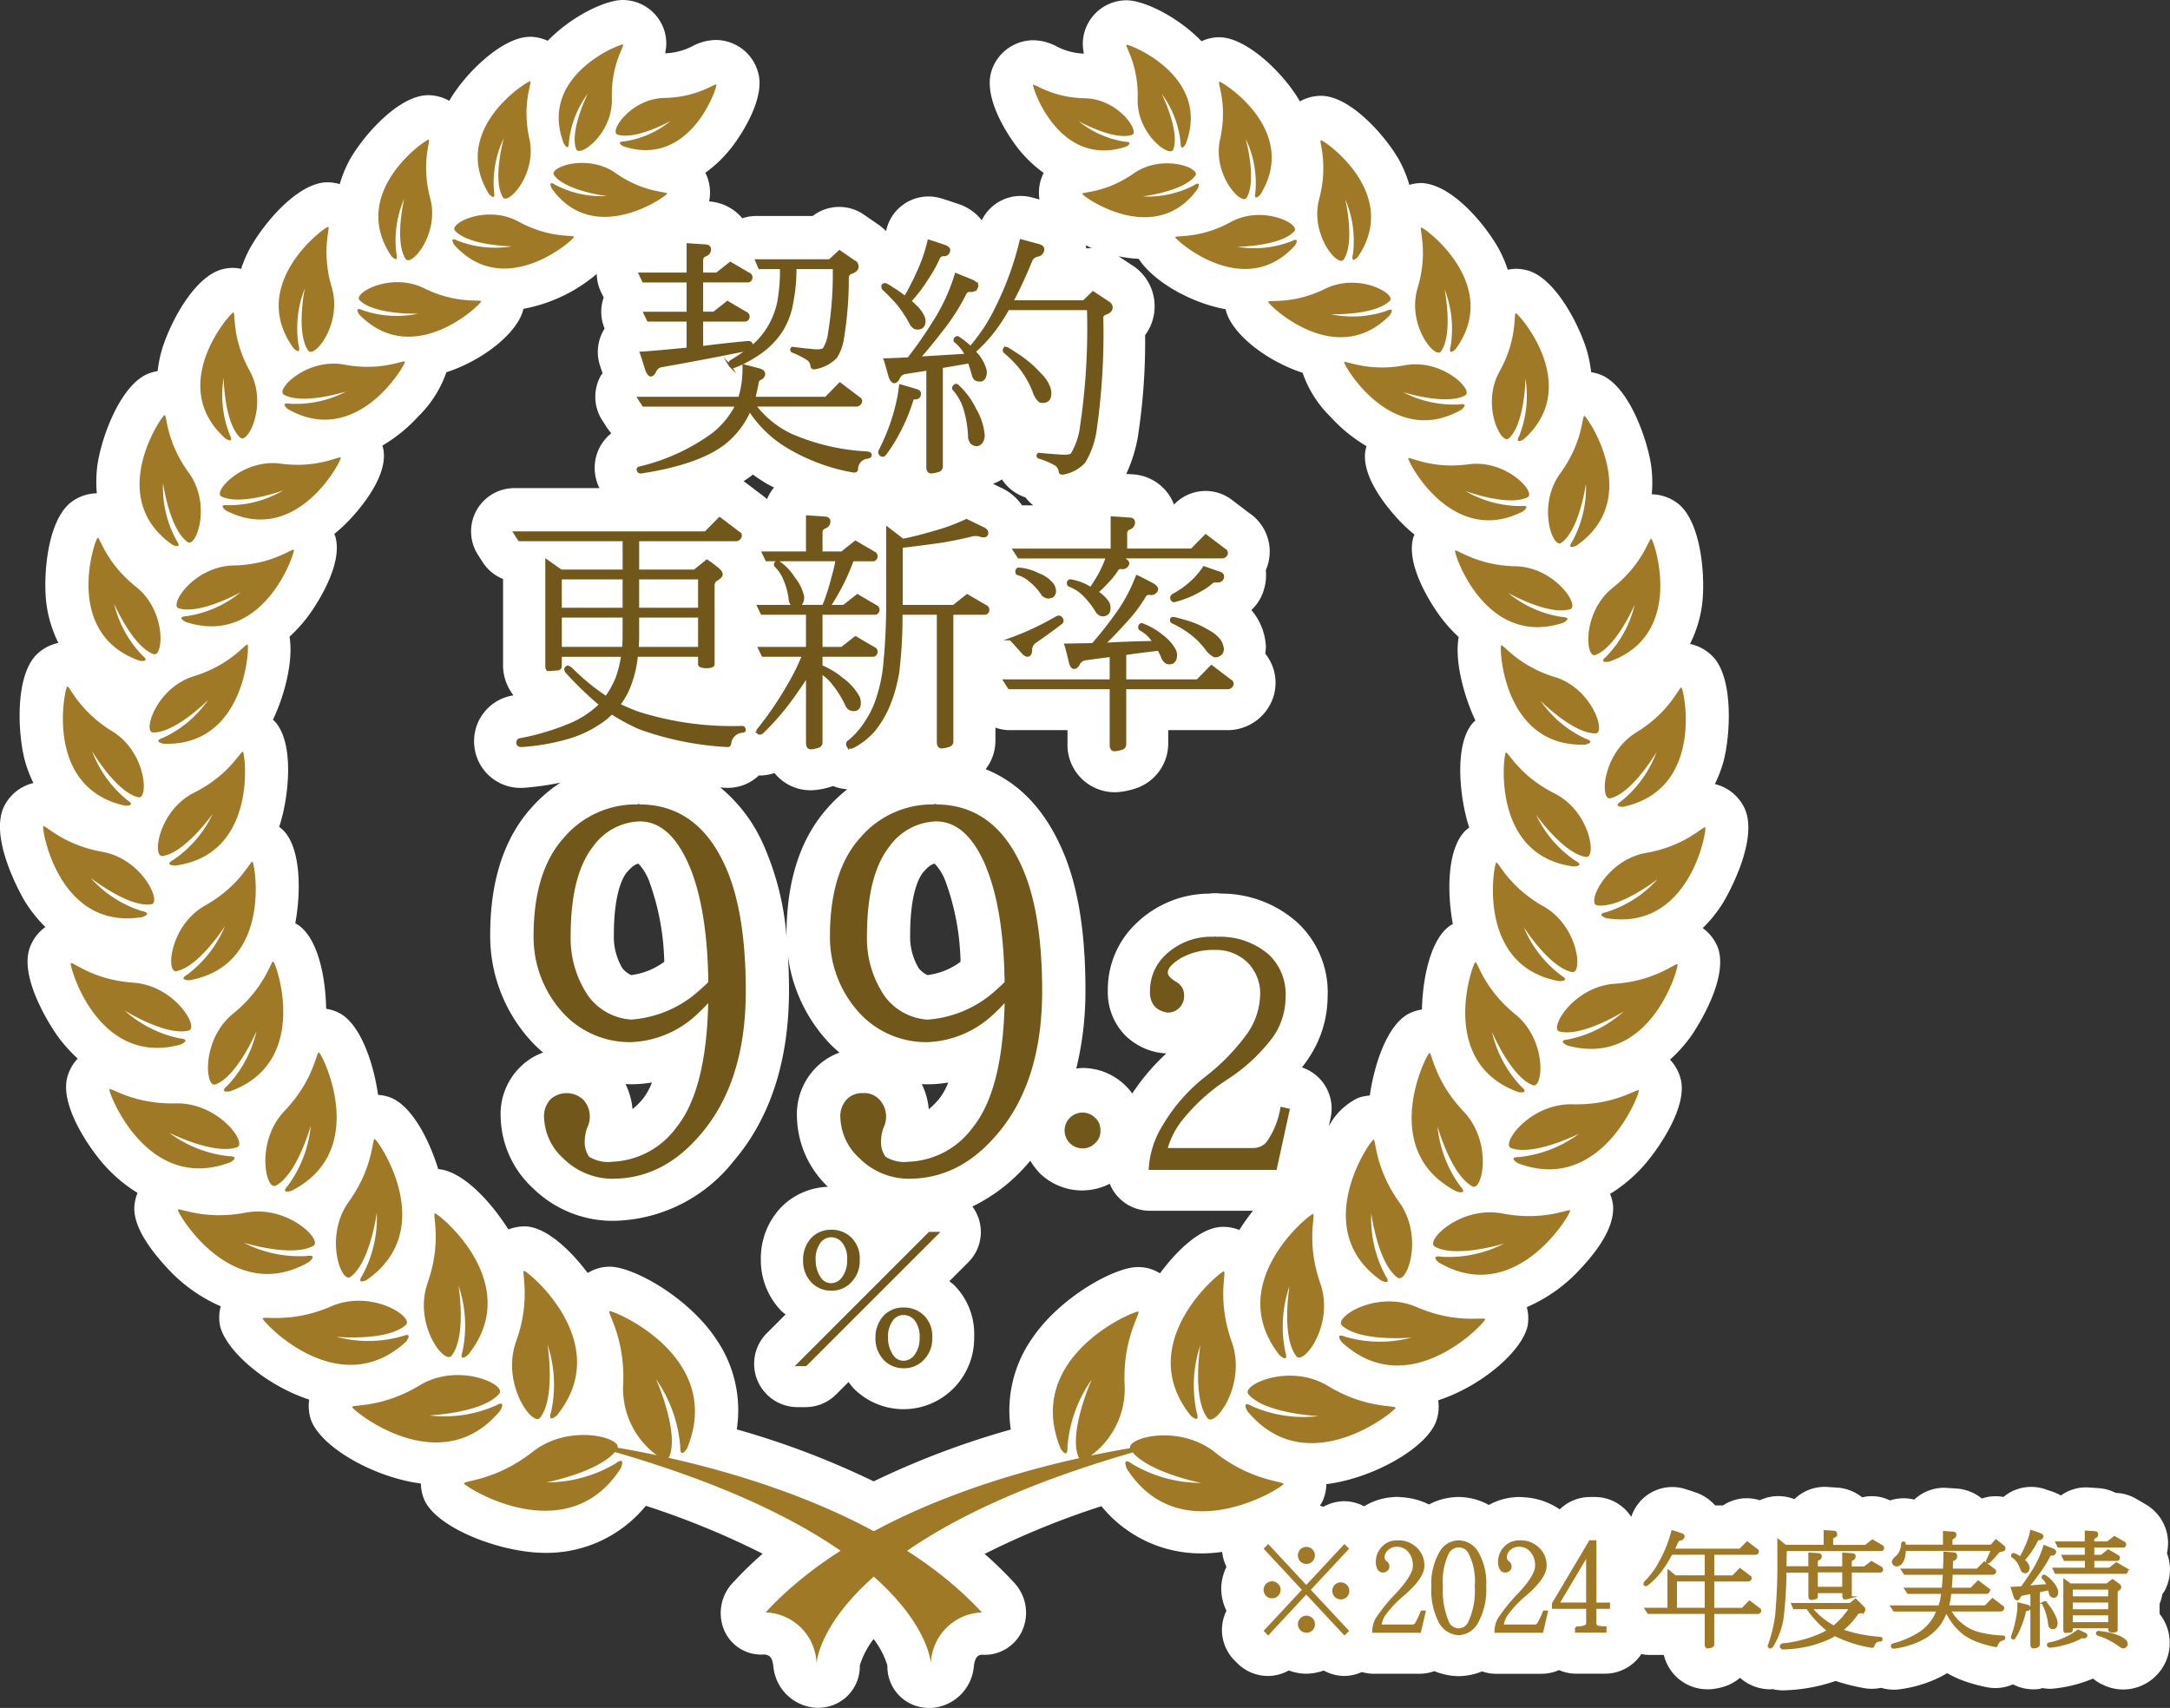 <?xml version="1.0" encoding="UTF-8"?>
<svg xmlns="http://www.w3.org/2000/svg" xmlns:xlink="http://www.w3.org/1999/xlink" id="グループ_17379" data-name="グループ 17379" width="221.898" height="174.67" viewBox="0 0 221.898 174.67">
  <rect x="0" y="0" width="221.898" height="174.67" fill="#333333" stroke="none"/>
  <defs>
    <clipPath id="clip-path">
      <rect id="長方形_12306" data-name="長方形 12306" width="221.898" height="174.67" fill="none"></rect>
    </clipPath>
  </defs>
  <g id="グループ_17378" data-name="グループ 17378" transform="translate(0 0)" clip-path="url(#clip-path)">
    <path id="パス_37754" data-name="パス 37754" d="M220.837,165.038l0-1.022a4.657,4.657,0,0,0,.283-.989c.069-.1.153-.2.211-.3h0a4.636,4.636,0,0,0,.253-3.88,4.59,4.59,0,0,0-2.212-5.019l-.939-.548a4.4,4.4,0,0,0-2.081-.6,4.63,4.63,0,0,0-1.85-.494l-.916-.061c-.1-.008-.2-.011-.294-.011a4.42,4.42,0,0,0-2.55.83,5.081,5.081,0,0,0-.834-.381l-.806-.269a4.421,4.421,0,0,0-3.647.384,4.374,4.374,0,0,0-.578.416,4.355,4.355,0,0,0-2.219.161A4.581,4.581,0,0,0,200,152.23l-.916-.061c-.1-.008-.2-.011-.3-.011a4.432,4.432,0,0,0-3.025,1.194l-.011.011a4.613,4.613,0,0,0-1.106-.134c-.144,0-.294.008-.442.022a4.518,4.518,0,0,0-.934.2,4.172,4.172,0,0,0-2.845-.317,4.579,4.579,0,0,0-2.633-1l-.916-.061c-.1-.008-.2-.011-.294-.011a4.438,4.438,0,0,0-3.027,1.2c-.02.022-.044.041-.066.062a4.422,4.422,0,0,0-3.536.108,4.392,4.392,0,0,0-3.759.527h-.8a4.735,4.735,0,0,0-2.127-1.37c-.653-.223-1.05-.344-1.183-.377a4.412,4.412,0,0,0-5.272,2.92A4.417,4.417,0,0,0,163.1,153.1h-.525a4.437,4.437,0,0,0-3.083,1.267,7.072,7.072,0,0,0-3.667-1.241,4.2,4.2,0,0,0-.983,0,6.351,6.351,0,0,0-2.6.789,6.281,6.281,0,0,0-2.538-.786,4.518,4.518,0,0,0-.544-.034,4.27,4.27,0,0,0-.488.028,6.307,6.307,0,0,0-2.542.742,7.2,7.2,0,0,0-2.811-.744,4.2,4.2,0,0,0-.983,0,6.355,6.355,0,0,0-2.841.93,4.409,4.409,0,0,0-2.038-.52h-.077a4.418,4.418,0,0,0-2.048.567c-.12-.044-.244-.078-.367-.113a3.555,3.555,0,0,0,.336-.6,4.426,4.426,0,0,0,.328-1.6c4.875-.6,10.544-3.852,11.308-6.67a4.485,4.485,0,0,0,.13-1.9c4.691-1.555,8.769-5.264,9.167-7.759a4.487,4.487,0,0,0-.108-1.772,16.081,16.081,0,0,0,5.5-3.934c2.325-2.488,3.447-4.623,3.323-6.447a4.259,4.259,0,0,0-.306-1.2,15.351,15.351,0,0,0,4.091-3.677c.65-.827,3.852-5.092,3.136-8.042a4.433,4.433,0,0,0-1.1-2.013A15.12,15.12,0,0,0,172.9,106c.039-.056,3.931-5.577,2.792-9.011a4.445,4.445,0,0,0-1.577-2.069,14.242,14.242,0,0,0,2.089-2.606c.041-.062,3.8-6.308,2.166-9.7a4.5,4.5,0,0,0-3.011-2.425,13.5,13.5,0,0,0,.87-2.277c.72-2.636,1.1-8.761-1.211-10.894a4.489,4.489,0,0,0-2.2-1.159,12.783,12.783,0,0,0,1.209-3.838c.394-2.669.036-8.722-2.547-10.6a4.505,4.505,0,0,0-2.573-.869,13.277,13.277,0,0,0-.033-2.7c-.325-2.68-2.273-8.425-5.238-9.545a4.488,4.488,0,0,0-.931-.244,13.239,13.239,0,0,0-.319-1.783c-.645-2.567-3.255-7.922-6.286-8.65a4.522,4.522,0,0,0-1.12-.142,4.461,4.461,0,0,0-.8.1,13.329,13.329,0,0,0-.692-1.706c-1.169-2.377-4.845-7.072-8.173-7.163a4.394,4.394,0,0,0-1.2.188,12.648,12.648,0,0,0-.931-2.33c-1.211-2.291-4.955-6.78-8.123-6.78a4.469,4.469,0,0,0-2.138.573c-1.55-2.753-5.413-6.561-8.248-6.559-.059,0-.117,0-.178,0a4.448,4.448,0,0,0-1.634.406C120.353,1.627,116.918.03,115.2.03a4.473,4.473,0,0,0-4,2.472,4.39,4.39,0,0,0-.359,2.981,6.5,6.5,0,0,1-2.786-.733,5.2,5.2,0,0,0-2.394-.634,4.5,4.5,0,0,0-4.3,3.23c-.831,2.883,1.966,6.8,2.534,7.558a12.99,12.99,0,0,0,2.827,2.78,4.481,4.481,0,0,0-.43,2.716l-.766-.206a4.42,4.42,0,0,0-5.133,2.331,4.978,4.978,0,0,0-2.509-1.7c-1-.345-1.619-.539-1.863-.6a4.488,4.488,0,0,0-1.075-.131,4.427,4.427,0,0,0-4.331,3.5l-.011.041a5.393,5.393,0,0,0-.834-.7l-1.442-.992a4.429,4.429,0,0,0-5.225.147H77.327a4.433,4.433,0,0,0-1.422.234A4.829,4.829,0,0,0,72.511,20.6a4.471,4.471,0,0,0-.383-2.93,13.1,13.1,0,0,0,2.9-2.88c.563-.756,3.314-4.669,2.488-7.4a4.5,4.5,0,0,0-4.316-3.3,5.189,5.189,0,0,0-2.384.63,6.59,6.59,0,0,1-2.8.731,4.414,4.414,0,0,0-.373-3.025A4.472,4.472,0,0,0,63.667,0c-1.716,0-5.15,1.591-7.661,4.173a4.48,4.48,0,0,0-1.617-.408c-.067,0-.133,0-.2,0-2.831,0-6.691,3.8-8.247,6.547A4.474,4.474,0,0,0,43.8,9.733c-3.169,0-6.919,4.489-8.131,6.778a12.571,12.571,0,0,0-.93,2.322,4.449,4.449,0,0,0-1.208-.189c-.048,0-.1,0-.15,0-3.22.111-6.894,4.823-8.055,7.2a13.164,13.164,0,0,0-.67,1.652,4.459,4.459,0,0,0-.806-.1,4.549,4.549,0,0,0-1.075.131c-3.111.77-5.708,6.138-6.347,8.706a13.342,13.342,0,0,0-.308,1.722,4.533,4.533,0,0,0-.863.219c-3.023,1.131-4.983,6.866-5.316,9.542A13.074,13.074,0,0,0,9.9,50.449a4.5,4.5,0,0,0-2.547.85C4.739,53.2,4.378,59.26,4.77,61.928a12.667,12.667,0,0,0,1.2,3.825A4.515,4.515,0,0,0,3.84,66.846C1.451,69.06,1.833,75.186,2.554,77.824a13.372,13.372,0,0,0,.861,2.258,4.508,4.508,0,0,0-3,2.392c-1.648,3.417,2.106,9.672,2.144,9.734a14.234,14.234,0,0,0,2.08,2.6,4.459,4.459,0,0,0-1.614,2.173c-1.133,3.347,2.753,8.825,2.792,8.88a15.136,15.136,0,0,0,2.131,2.4,4.412,4.412,0,0,0-1.075,1.939c-.753,2.952,2.4,7.219,3.047,8.045a15.371,15.371,0,0,0,4.144,3.755,4.36,4.36,0,0,0-.311,1.231c-.053.637-.214,2.58,3.222,6.317a16.154,16.154,0,0,0,5.594,4.047,4.487,4.487,0,0,0-.111,1.755c.358,2.484,4.431,6.227,9.159,7.792a4.484,4.484,0,0,0,.123,1.877c.83,2.869,6.472,6.092,11.3,6.7a4.438,4.438,0,0,0,.339,1.645c1.27,2.934,7.863,5.448,12.367,5.448A13.1,13.1,0,0,0,66.042,154a83.645,83.645,0,0,1,11.944,4.9,37.58,37.58,0,0,0-2.963,2.877,4.509,4.509,0,0,0-.973,4.939,4.113,4.113,0,0,0,3.738,2.5c.112,0,.225,0,.342-.014.623.053.858.363.958,1.275a4.66,4.66,0,0,0,4.441,4.183c.113,0,.225,0,.341-.014a4.218,4.218,0,0,0,4.05-4.32,8.522,8.522,0,0,1,1.413-2.7,8.552,8.552,0,0,1,1.411,2.713,4.218,4.218,0,0,0,4.045,4.325c.116.009.231.016.347.016a4.661,4.661,0,0,0,4.439-4.177c.1-.917.336-1.228.811-1.277.116.009.23.013.345.013a4.214,4.214,0,0,0,3.811-2.5,4.486,4.486,0,0,0-.9-4.942,37.79,37.79,0,0,0-2.958-2.877,83.722,83.722,0,0,1,11.945-4.881,13.1,13.1,0,0,0,10.308,4.828h0a15.15,15.15,0,0,0,2.039-.153,4.412,4.412,0,0,0,.439,1.525,5.222,5.222,0,0,0-.534,2.067c0,.056,0,.114,0,.172a5.177,5.177,0,0,0,.534,2.252,4.419,4.419,0,0,0,.823,5.081l.292.292a4.438,4.438,0,0,0,3.133,1.3c.027,0,.053,0,.081,0a4.4,4.4,0,0,0,2.045-.567,5.235,5.235,0,0,0,1.614.334c.055,0,.111,0,.166,0a5.222,5.222,0,0,0,1.786-.327,4.4,4.4,0,0,0,1.986.556l.122,0a4.419,4.419,0,0,0,1.8-.4,4.422,4.422,0,0,0,1.166.177h4.736a4.43,4.43,0,0,0,1.511-.269,6.651,6.651,0,0,0,2.211.506c.078,0,.155.006.233.006.048,0,.1,0,.144,0a6.56,6.56,0,0,0,2.286-.484,4.372,4.372,0,0,0,1.38.244h4.736a4.418,4.418,0,0,0,1.755-.378,4.41,4.41,0,0,0,1.736.366h2.98a4.422,4.422,0,0,0,3.7-2.006,4.24,4.24,0,0,0,.7.089h1.6a4.579,4.579,0,0,0,4.48,3.516c.081,0,.178,0,.259-.008.1,0,.194-.012.288-.023a6.266,6.266,0,0,0,1.348-.316,4.458,4.458,0,0,0,.611-.275,4.77,4.77,0,0,0,.813-.559c.03.027.053.058.083.084a4.7,4.7,0,0,0,2.975,1.1c.086,0,.172-.019.258-.023a4.924,4.924,0,0,0,.811.119c.087,0,.175.008.261.008s.145,0,.217-.006a17.446,17.446,0,0,0,5.166-.955,20.249,20.249,0,0,0,2.9.73c.109.02.22.036.331.047.153.016.323.025.477.025a4.484,4.484,0,0,0,.941-.1,4.633,4.633,0,0,0,1.275.191c.106,0,.239,0,.345-.012s.214-.02.32-.036a13.014,13.014,0,0,0,4.256-1.325c.189-.1.373-.208.553-.316a11.623,11.623,0,0,0,1.219.6,15.494,15.494,0,0,0,2.8.827c.145.03.291.053.437.069s.355.027.508.027a4.479,4.479,0,0,0,1.767-.38,4.583,4.583,0,0,0,2.086.511c.081,0,.178,0,.259-.008.1,0,.192-.012.289-.023.152-.019.287-.073.434-.1.142.022.28.053.425.062.1.008.2.011.294.011s.177,0,.266-.009a13.924,13.924,0,0,0,4.125-1.031l.05.031a5.143,5.143,0,0,0,2.206,1.006,4.415,4.415,0,0,0,.811.077,4.772,4.772,0,0,0,3.591-1.619,4.72,4.72,0,0,0,1.163-3.709,4.807,4.807,0,0,0-1-2.406M111.63,25.37a4.328,4.328,0,0,0-.553.042c0-.109-.034-.214-.041-.323.2.094.387.194.594.281m-9.172,23.661a4.581,4.581,0,0,0,2.353,1.823c.017,0,.033.011.05.017a4.663,4.663,0,0,0,.791.808h-1.141a5.252,5.252,0,0,0-2.169-1.809l-.8-.389a4.905,4.905,0,0,0,.919-.45M94.367,89.258c.614-.748,1.008-.9,1.214-.93a5.452,5.452,0,0,1,1.142,1.906,25.452,25.452,0,0,1,1.5,8.128,7.176,7.176,0,0,1-3.389,1.361,2.663,2.663,0,0,1-.888-.7,6.265,6.265,0,0,1-.877-3.416c0-4.092.847-5.778,1.3-6.353M96.96,110.71a6.4,6.4,0,0,1-.92,1.663,7.578,7.578,0,0,1-1.067,1.066,7.166,7.166,0,0,0-.713-2.563c.189.008.378.014.57.017a12.629,12.629,0,0,0,2.13-.183M76.7,48.764c.1-.077.194-.153.289-.231q.652.476,1.358.9c.261.155.536.284.8.43a4.439,4.439,0,0,0-.716,1.184,4.7,4.7,0,0,0-.383-.319l-1.806-1.373c-.069-.052-.142-.088-.213-.134.227-.15.455-.3.667-.459m-2.655,31.8s.248.014.358.014a4.609,4.609,0,0,0,3.2-1.27c.023,0,.047.006.07.006a4.786,4.786,0,0,0,1.528-.255,4.726,4.726,0,0,0,3.7,1.763c.086,0,.2,0,.289-.009s.178-.013.267-.023a7.962,7.962,0,0,0,1.711-.392l.02-.009a4.721,4.721,0,0,0,1.456.333A15.073,15.073,0,0,0,84.7,82.547c-2.838,3.119-4.275,7.513-4.275,13.064,0,.119.012.234.014.352A28.585,28.585,0,0,0,78,86.241a15.818,15.818,0,0,0-4.352-5.713c.136.011.261.031.4.041m-9.983,8.692c.616-.75,1.011-.9,1.217-.933a5.393,5.393,0,0,1,1.142,1.906,25.49,25.49,0,0,1,1.5,8.128,7.184,7.184,0,0,1-3.388,1.361,2.686,2.686,0,0,1-.892-.7,6.287,6.287,0,0,1-.872-3.416c0-4.1.845-5.778,1.294-6.35m2.6,21.449a6.48,6.48,0,0,1-.923,1.664,7.555,7.555,0,0,1-1.064,1.064,7.133,7.133,0,0,0-.714-2.563c.189.008.381.014.573.017a12.611,12.611,0,0,0,2.128-.183m60.067,15.083a4.463,4.463,0,0,0-1.6-.316c-.116,0-.238,0-.353.013-2.1.166-4.433,2.4-6.164,4.739a4.42,4.42,0,0,0-1.284-.537,4.658,4.658,0,0,0-.975-.106c-2.384,0-7.988,3.081-10.845,7.341a12.861,12.861,0,0,0-2.152,9.278,84.958,84.958,0,0,0-14.02,5.3,85.116,85.116,0,0,0-14-5.317,12.845,12.845,0,0,0-2.144-9.288c-2.859-4.264-8.461-7.35-10.844-7.35a4.612,4.612,0,0,0-.938.1,4.468,4.468,0,0,0-1.32.545c-1.788-2.394-4.155-4.563-6.177-4.756-.111-.008-.225-.012-.336-.012a4.417,4.417,0,0,0-1.594.317c-1.727-2.747-4.625-5.97-7.175-6.175-.917-2.978-2.691-6.491-4.922-7.334a4.494,4.494,0,0,0-1.23-.259c-.447-3.147-1.742-7.166-3.934-8.355a4.482,4.482,0,0,0-1.375-.448c-.048-3.044-.766-7.086-2.816-8.538a3.972,3.972,0,0,0-.342-.206c.58-3.081.619-7.622-1.217-9.5a4.48,4.48,0,0,0-.43-.356c.886-2.6,1.659-8.27-.348-10.677h0l-.125-.141c-.05-.053-.113-.092-.166-.144,1.014-2.061,2.145-5.781,1.7-8.492a15.125,15.125,0,0,0,1.922-2.127c.378-.509,3.677-5.075,2.75-8.147-.025-.081-.064-.155-.092-.234a16.422,16.422,0,0,0,2.009-1.936c1.545-1.764,3.328-4.333,3.031-6.575a4.141,4.141,0,0,0-.123-.525,15.774,15.774,0,0,0,3.675-2.991,11.6,11.6,0,0,0,2.867-4.506c3.909-1.278,7.377-4.156,7.877-6.488a16.107,16.107,0,0,0,7.5-3.572,4.406,4.406,0,0,0,.409,1.8l.3.611a4.419,4.419,0,0,0,.094,3.175,4.487,4.487,0,0,0-.427,3.925c.044.123.117.352.214.661-.062.1-.147.173-.2.275a4.433,4.433,0,0,0,.167,4.52l.489.758a4.263,4.263,0,0,0,.441.573,4.572,4.572,0,0,0-1.258,1.575,4.628,4.628,0,0,0,.044,4.034H52.6a4.429,4.429,0,0,0-3.722,6.83l.489.756a4.429,4.429,0,0,0,2.075,1.711V67.9a5,5,0,0,0,1.07,3.216l-.017,0a4.731,4.731,0,0,0-4,5.067,4.077,4.077,0,0,0,.059.478,4.736,4.736,0,0,0,4.75,3.916c.106,0,.213,0,.319-.013a28.282,28.282,0,0,0,3.686-.525,14.791,14.791,0,0,0-2.906,2.5c-2.838,3.114-4.278,7.509-4.278,13.066a15.9,15.9,0,0,0,4.361,11.055,13.491,13.491,0,0,0,1.048.984,6.382,6.382,0,0,0-2.255,1.4,6.749,6.749,0,0,0-2.081,5.242,10.2,10.2,0,0,0,3.278,7.211,11.655,11.655,0,0,0,8.083,3.359c.027,0,.053,0,.08,0a15.96,15.96,0,0,0,12.372-6.1c3.763-4.391,5.672-10.284,5.672-17.519,0-1.213-.044-2.355-.108-3.464a15.969,15.969,0,0,0,4.211,8.891,13.858,13.858,0,0,0,1.053.986,6.494,6.494,0,0,0-2.263,1.4,6.759,6.759,0,0,0-2.08,5.242,10.116,10.116,0,0,0,3.166,7.083,7.052,7.052,0,0,0-4.738,2.044,7.551,7.551,0,0,0-2.122,5.345,7.445,7.445,0,0,0,2.091,5.3c.134.137.292.241.436.366l-1.917,1.917a4.43,4.43,0,0,0,3.133,7.561h.825a4.425,4.425,0,0,0,3.131-1.3l1.27-1.269a7.41,7.41,0,0,0,.522.658,7.192,7.192,0,0,0,10.217-.016,7.294,7.294,0,0,0,2.106-5.283,7.072,7.072,0,0,0-1.988-5.208c-.17-.175-.366-.306-.548-.461l1.909-1.909a4.366,4.366,0,0,0,.444-5.728,17.615,17.615,0,0,0,5.875-4.631c.016-.019.03-.039.045-.058a6.978,6.978,0,0,0,1.033,1.344,6.22,6.22,0,0,0,4.145,1.7c.048,0,.1,0,.147,0a6.208,6.208,0,0,0,2.8-.683,4.418,4.418,0,0,0,4.1,2.761h10.545a22.453,22.453,0,0,0-1.392,1.963m6.4-16.624q.345-.438.642-.88a11.385,11.385,0,0,0,1.986-6.353,9.733,9.733,0,0,0-3.1-7.589,11.666,11.666,0,0,0-7.817-2.955,4.715,4.715,0,0,0-.594-.038,4.27,4.27,0,0,0-.6.041,10.8,10.8,0,0,0-7.431,3.017,9.289,9.289,0,0,0-2.934,6.85,6.321,6.321,0,0,0,1.78,4.638,4.388,4.388,0,0,0,.359.323,6.481,6.481,0,0,0,3.7,1.512l.142.006a21.913,21.913,0,0,0-3.483,4.1,5.482,5.482,0,0,0-.645-.761,6.266,6.266,0,0,0-4.444-1.853,6.1,6.1,0,0,0-.634.063,33.283,33.283,0,0,0,.936-8.05c0-6.366-.881-11.281-2.68-15-2.02-4.259-4.791-6.475-7.525-7.566a4.775,4.775,0,0,0,1-2.938V74.414a4.384,4.384,0,0,0,1.4.258h5.97v1.383a4.84,4.84,0,0,0,4.811,4.967c.086,0,.2,0,.289-.009s.178-.012.267-.023a7.927,7.927,0,0,0,1.709-.392,4.5,4.5,0,0,0,.652-.291,4.828,4.828,0,0,0,2.572-4.277V74.672h6.117a4.378,4.378,0,0,0,.783-.069,4.924,4.924,0,0,0,3.43-2.384,4.753,4.753,0,0,0-.408-5.372,5.608,5.608,0,0,0,.064-.631c0-.077,0-.153-.006-.228a6.218,6.218,0,0,0-1.475-3.6,4.586,4.586,0,0,0,1.3-2.159,4.934,4.934,0,0,0,.173-1.913,4.743,4.743,0,0,0-1.672-5.831l-1.806-1.373a4.431,4.431,0,0,0-5.838.422l-.069.07a4.8,4.8,0,0,0-4.242-3.094l-.644-.042a15.084,15.084,0,0,0,1.181-3.745,63.722,63.722,0,0,0,.75-10.452,4.874,4.874,0,0,0,.944-2.428,4.969,4.969,0,0,0-2.389-4.791l-1.28-.847a13.144,13.144,0,0,0,2.069.269c1.491,2.3,5.306,4.508,8.888,5.15.467,2.317,3.944,5.217,7.869,6.5a11.6,11.6,0,0,0,2.873,4.52,15.726,15.726,0,0,0,3.663,2.983,4.164,4.164,0,0,0-.13.577c-.286,2.233,1.511,4.809,3.07,6.578a16.454,16.454,0,0,0,1.964,1.888c-.034.092-.08.18-.108.275-.914,3.077,2.4,7.648,2.784,8.159a15.154,15.154,0,0,0,1.847,2.045c-.5,2.834.853,6.767,1.713,8.539-.088.084-.189.155-.269.247-1.97,2.255-1.323,7.833-.366,10.7a4.5,4.5,0,0,0-.381.308C147.9,86.868,148,91.505,148.563,94.5c-.111.066-.227.125-.331.2-1.984,1.427-2.764,5.436-2.828,8.541a4.455,4.455,0,0,0-1.383.447c-2.2,1.191-3.5,5.2-3.945,8.35a4.47,4.47,0,0,0-1.2.248,6.7,6.7,0,0,0-3,2.9l.191-.872a4.429,4.429,0,0,0-2.942-5.15" transform="translate(0 0)" fill="#fff"></path>
    <path id="パス_37755" data-name="パス 37755" d="M66.512,80.785,53.022,94.274H52.2L65.687,80.785Zm-10.85-.214a2.693,2.693,0,0,1,2.061.886,2.855,2.855,0,0,1,.7,2.1,2.909,2.909,0,0,1-.809,2.152,2.547,2.547,0,0,1-1.953.839,2.621,2.621,0,0,1-1.953-.794,3.035,3.035,0,0,1-.823-2.2,3.119,3.119,0,0,1,.855-2.242,2.632,2.632,0,0,1,1.922-.748m-1.739,2.991a3.222,3.222,0,0,0,.55,1.847,1.382,1.382,0,0,0,1.189.625,1.541,1.541,0,0,0,1.222-.717,2.9,2.9,0,0,0,.5-1.755,2.7,2.7,0,0,0-.473-1.8,1.569,1.569,0,0,0-1.252-.672,1.479,1.479,0,0,0-1.22.611,2.893,2.893,0,0,0-.519,1.861m9.141,4.959a2.782,2.782,0,0,1,2.059.87,2.824,2.824,0,0,1,.717,2.1,2.9,2.9,0,0,1-.809,2.152,2.591,2.591,0,0,1-1.967.839,2.625,2.625,0,0,1-1.953-.792,3.033,3.033,0,0,1-.825-2.2,3.1,3.1,0,0,1,.855-2.227,2.636,2.636,0,0,1,1.923-.748m-1.191,4.822a1.379,1.379,0,0,0,1.191.625,1.549,1.549,0,0,0,1.236-.717,2.888,2.888,0,0,0,.5-1.755,2.832,2.832,0,0,0-.489-1.8,1.552,1.552,0,0,0-1.25-.656,1.479,1.479,0,0,0-1.222.611,2.914,2.914,0,0,0-.519,1.845,3.222,3.222,0,0,0,.55,1.847" transform="translate(29.362 45.322)" fill="#72571a"></path>
    <path id="パス_37756" data-name="パス 37756" d="M66.512,80.785,53.022,94.274H52.2L65.687,80.785Zm-10.85-.214a2.693,2.693,0,0,1,2.061.886,2.855,2.855,0,0,1,.7,2.1,2.909,2.909,0,0,1-.809,2.152,2.547,2.547,0,0,1-1.953.839,2.621,2.621,0,0,1-1.953-.794,3.035,3.035,0,0,1-.823-2.2,3.119,3.119,0,0,1,.855-2.242A2.632,2.632,0,0,1,55.662,80.571Zm-1.739,2.991a3.222,3.222,0,0,0,.55,1.847,1.382,1.382,0,0,0,1.189.625,1.541,1.541,0,0,0,1.222-.717,2.9,2.9,0,0,0,.5-1.755,2.7,2.7,0,0,0-.473-1.8,1.569,1.569,0,0,0-1.252-.672,1.479,1.479,0,0,0-1.22.611A2.893,2.893,0,0,0,53.922,83.562Zm9.141,4.959a2.782,2.782,0,0,1,2.059.87,2.824,2.824,0,0,1,.717,2.1,2.9,2.9,0,0,1-.809,2.152,2.591,2.591,0,0,1-1.967.839,2.625,2.625,0,0,1-1.953-.792,3.033,3.033,0,0,1-.825-2.2,3.1,3.1,0,0,1,.855-2.227A2.636,2.636,0,0,1,63.063,88.521Zm-1.191,4.822a1.379,1.379,0,0,0,1.191.625,1.549,1.549,0,0,0,1.236-.717,2.888,2.888,0,0,0,.5-1.755,2.832,2.832,0,0,0-.489-1.8,1.552,1.552,0,0,0-1.25-.656,1.479,1.479,0,0,0-1.222.611,2.914,2.914,0,0,0-.519,1.845A3.222,3.222,0,0,0,61.872,93.343Z" transform="translate(29.362 45.322)" fill="none" stroke="#72571a" stroke-miterlimit="10" stroke-width="0.25"></path>
    <path id="パス_37757" data-name="パス 37757" d="M55.35,143.12c6.013-7.414-2.959-14.747-3.342-14.784-.325-.025.739,2.891-.82,7.217s1.7,8.772,2.453,7.8c1.613-2.047.761-7.472.761-7.472a13.01,13.01,0,0,1,.361,6.883c-.4,1.236.588.352.588.352m-9.067-6.206c5.841-7.311-3.014-14.425-3.389-14.452-.32-.023.744,2.823-.748,7.077s1.7,8.42,2.445,7.473c1.559-2.017.7-7.178.7-7.178a12.728,12.728,0,0,1,.412,6.744c-.386,1.217.575.336.575.336M35.916,129.26c7.448-5.213,1.164-14.278.825-14.406-.3-.112-.092,2.838-2.652,6.388s-.791,8.4.153,7.716c2.013-1.45,2.7-6.572,2.7-6.572a12.393,12.393,0,0,1-1.473,6.4c-.692,1.028.448.48.448.48m-7.692-9.122c8.1-4.127,3.131-13.973,2.808-14.148-.273-.15-.48,2.8-3.506,5.958s-1.952,8.213-.913,7.663c2.188-1.153,3.578-6.131,3.578-6.131a12.355,12.355,0,0,1-2.342,6.131c-.83.916.375.528.375.528m-6.288-10.175c8.288-2.975,4.719-13.053,4.43-13.258-.245-.178-.8,2.625-4.1,5.3s-2.878,7.653-1.822,7.256c2.253-.847,4.2-5.461,4.2-5.461a12.024,12.024,0,0,1-3,5.608c-.909.784.3.556.3.556M17.575,98.026c-1.008.6.2.588.2.588,8.511-1.519,6.708-11.856,6.463-12.108-.206-.209-1.2,2.413-4.838,4.455s-4.041,6.934-2.953,6.723c2.316-.447,4.958-4.594,4.958-4.594a11.817,11.817,0,0,1-3.83,4.936M16.139,86.3c-1.023.552.161.589.161.589,8.475-1.091,7.2-11.378,6.959-11.633-.194-.223-1.3,2.319-4.983,4.164s-4.325,6.644-3.239,6.489c2.308-.334,5.117-4.3,5.117-4.3A11.717,11.717,0,0,1,16.139,86.3M14.065,73.271c2.288.055,5.636-3.33,5.636-3.33a11.471,11.471,0,0,1-4.634,3.884c-1.083.367.059.6.059.6,8.37.314,8.789-9.844,8.613-10.128-.159-.25-1.639,2.033-5.5,3.222s-5.253,5.731-4.173,5.753m3.322-11.306c7.959,2.619,11.17-7.03,11.073-7.353-.083-.275-2.136,1.506-6.169,1.581s-6.634,4.056-5.6,4.38c2.178.677,6.333-1.644,6.333-1.644a11.391,11.391,0,0,1-5.528,2.45c-1.138.053-.106.586-.106.586m3.67-12.827c1.991.978,6.331-.63,6.331-.63a11.071,11.071,0,0,1-5.673,1.523c-1.1-.114-.189.553-.189.553,7.25,3.7,11.775-5.084,11.731-5.406-.036-.278-2.283,1.123-6.161.6s-6.978,2.9-6.039,3.364m6.388-10.413c1.936,1.073,6.345-.323,6.345-.323a11.062,11.062,0,0,1-5.736,1.245c-1.1-.169-.214.545-.214.545,7.061,4.044,12-4.5,11.977-4.828-.022-.283-2.333,1.011-6.181.288s-7.108,2.564-6.191,3.073m20.161-9.533c.05-.267-2.439.325-5.842-1.358s-7.3.519-6.583,1.233c1.523,1.513,6,1.369,6,1.369a10.659,10.659,0,0,1-5.678-.348c-.981-.444-.345.45-.345.45,5.517,5.634,12.386-1.034,12.447-1.345m9.5-6.6c.062-.256-2.4.22-5.672-1.57s-7.175.206-6.494.933c1.431,1.547,5.825,1.592,5.825,1.592a10.6,10.6,0,0,1-5.556-.573c-.936-.484-.35.425-.35.425,5.17,5.748,12.172-.5,12.247-.806m9.519-4.423c.081-.242-2.323-.047-5.255-2.108s-6.88-.564-6.311.206c1.206,1.631,5.4,2.139,5.4,2.139a10.2,10.2,0,0,1-5.248-1.136c-.847-.563-.381.367-.381.367,4.334,6.042,11.688.808,11.791.531m-5.066-6.048c1.872.591,5.438-1.4,5.438-1.4a9.759,9.759,0,0,1-4.745,2.094c-.97.048-.086.508-.086.508,6.822,2.248,9.588-6.017,9.5-6.3-.066-.241-1.841,1.286-5.3,1.348s-5.692,3.475-4.813,3.745M49.573,142.615s.672-1.145-.462-.508a12.988,12.988,0,0,1-6.822,1.011s5.494-.238,7.175-2.225c.8-.931-4.2-3.241-8.133-.855s-7,1.923-6.906,2.236c.108.369,9.067,7.708,15.149.341m-10.022-7.6a12.689,12.689,0,0,1-6.75.063s5.2.489,7.1-1.211c.9-.8-3.486-3.694-7.63-1.9s-7.052.93-7,1.247c.053.37,7.78,8.7,14.663,2.358,0,0,.8-1.023-.381-.552m-9.541-7.6s.973-.8-.252-.606a12.354,12.354,0,0,1-6.414-1.358s4.931,1.534,7.1.319c1.019-.567-2.638-4.213-6.933-3.391s-6.9-.6-6.911-.289c-.03.366,5.548,9.886,13.414,5.325m-8.064-10.18s1.1-.625-.142-.633a12.429,12.429,0,0,1-6.109-2.4s4.611,2.322,6.953,1.481c1.094-.4-1.914-4.591-6.289-4.483s-6.686-1.725-6.766-1.42c-.089.353,3.847,10.661,12.353,7.45M16.9,105.184s1.119-.5-.077-.622a12.025,12.025,0,0,1-5.681-2.864s4.239,2.661,6.569,2.055c1.1-.281-1.423-4.6-5.663-4.891s-6.3-2.266-6.4-1.977c-.116.338,2.758,10.634,11.253,8.3M12.948,92.16s1.139-.381-.013-.62a11.669,11.669,0,0,1-5.242-3.388s3.863,3.041,6.192,2.694c1.1-.158-.911-4.638-5.011-5.366s-5.913-2.869-6.041-2.6c-.15.313,1.575,10.667,10.114,9.278m-1.734-11.4s1.183.067.209-.572a11.72,11.72,0,0,1-3.6-5.013S10.279,79.37,12.55,79.9c1.07.248.852-4.6-2.656-6.744S5.487,68.37,5.278,68.574c-.252.233-2.416,10.375,5.936,12.189M12.7,65.937s1.152.2.277-.536a11.4,11.4,0,0,1-2.9-5.3s1.886,4.372,4.028,5.156c1.011.369,1.375-4.372-1.786-6.883s-3.7-5.178-3.934-5.008c-.275.2-3.6,9.806,4.313,12.575m3.361-11.858s1.053.5.409-.438a11.312,11.312,0,0,1-1.388-5.888s.656,4.714,2.514,6.041c.88.625,2.483-3.847.108-7.108s-2.2-5.977-2.472-5.875c-.314.119-6.061,8.5.828,13.267m5.4-10.87s.95.6.45-.375a11.077,11.077,0,0,1-.63-5.845s.063,4.627,1.7,6.128c.77.708,2.859-3.408.959-6.844s-1.4-6.028-1.673-5.958c-.317.078-6.872,7.466-.8,12.894m7.483-9.5a11.037,11.037,0,0,1,.63-5.841s-.925,4.538.356,6.348c.6.856,3.516-2.725,2.4-6.478s-.094-6.188-.369-6.183c-.331.011-8.313,5.834-3.531,12.425,0,0,.8.8.519-.272m10-9.383a10.683,10.683,0,0,1,.791-5.638s-1.028,4.363.147,6.156c.558.845,3.492-2.531,2.513-6.2s.106-5.994-.172-6c-.317,0-8.214,5.4-3.784,11.928,0,0,.748.8.506-.248m9.978-6.342a10.505,10.505,0,0,1,1-5.492s-1.189,4.233-.1,6.044c.5.852,3.52-2.339,2.711-5.983s.348-5.867.08-5.878c-.308-.012-8.275,4.955-4.206,11.531,0,0,.7.811.513-.222m7.655-5.05a10.1,10.1,0,0,1,1.939-5.008s-1.889,3.781-1.194,5.686c.334.9,3.758-1.575,3.65-5.158s1.381-5.484,1.131-5.541C61.816,2.84,53.4,6.1,56.064,13.043c0,0,.509.9.516-.111M66.752,147.451a.349.349,0,0,0,.111-.137c1.008-2.577-1.366-7.9-1.366-7.9A13.909,13.909,0,0,1,67.97,146.3c-.03,1.384.706.178.706.178,3.856-9.381-7.519-14.108-7.917-14.019-.344.072,1.63,2.716,1.37,7.6a8.462,8.462,0,0,0,3.442,7.13c-1.511-.317-2.858-.569-4-.764.259-1.077-4.992-2.488-8.691.416-3.845,3.017-7.144,2.925-7.009,3.248.162.373,10.559,6.966,16.022-1.575,0,0,.566-1.3-.544-.475a13.843,13.843,0,0,1-7.07,1.931s5.2-1.016,7.011-3.108C93.053,156.079,93.6,168.484,93.6,168.484a5.409,5.409,0,0,1,5.213-5.217c-8.463-9.2-22.75-13.733-32.06-15.816" transform="translate(1.589 1.637)" fill="#a07926"></path>
    <path id="パス_37758" data-name="パス 37758" d="M95.3,143.392c.753.967,4.019-3.467,2.47-7.8s-.491-7.241-.816-7.216c-.388.031-9.366,7.352-3.364,14.775,0,0,.992.884.591-.348a13,13,0,0,1,.378-6.881s-.869,5.423.741,7.47m9.067-6.336c.728.955,3.934-3.213,2.452-7.467s-.428-7.1-.748-7.081c-.373.027-9.227,7.131-3.4,14.452,0,0,.955.878.577-.338a12.736,12.736,0,0,1,.425-6.742s-.864,5.161.7,7.177m10.347-8.042c.952.689,2.723-4.156.172-7.714s-2.35-6.5-2.644-6.389c-.345.128-6.639,9.186.806,14.406,0,0,1.134.552.447-.478a12.335,12.335,0,0,1-1.466-6.4s.673,5.123,2.684,6.572m7.65-9.331c1.036.547,2.117-4.5-.9-7.666s-3.231-6.113-3.5-5.964c-.323.175-5.3,10.017,2.8,14.158,0,0,1.2.383.372-.536a12.357,12.357,0,0,1-2.334-6.128s1.383,4.975,3.572,6.136m6.173-10.345c1.063.4,1.5-4.584-1.8-7.261s-3.848-5.478-4.091-5.306c-.289.208-3.877,10.281,4.413,13.269,0,0,1.211.228.3-.556a12.006,12.006,0,0,1-3-5.611s1.939,4.616,4.184,5.466m4.019-11.572c1.087.216.687-4.678-2.945-6.727s-4.627-4.672-4.828-4.459c-.255.25-2.061,10.584,6.447,12.116,0,0,1.206.019.2-.588a11.8,11.8,0,0,1-3.825-4.941s2.633,4.15,4.95,4.6m1.42-11.777c1.086.158.452-4.647-3.227-6.494s-4.783-4.388-4.989-4.167c-.22.253-1.514,10.541,6.955,11.639,0,0,1.189-.036.169-.589a11.637,11.637,0,0,1-4.011-4.689s2.8,3.97,5.1,4.3M130.8,67.595c-3.852-1.189-5.33-3.473-5.489-3.227-.183.283.228,10.442,8.6,10.138,0,0,1.144-.225.063-.6a11.445,11.445,0,0,1-4.631-3.888s3.352,3.386,5.634,3.334c1.073-.02-.314-4.566-4.173-5.763m1.57-6.939c1.028-.319-1.561-4.3-5.594-4.386s-6.1-1.864-6.177-1.586c-.1.323,3.1,9.972,11.061,7.366,0,0,1.041-.533-.1-.589A11.45,11.45,0,0,1,126.036,59s4.15,2.33,6.333,1.653m-16.55-15.414c-.042.323,4.464,9.108,11.719,5.42,0,0,.916-.667-.181-.555a11.113,11.113,0,0,1-5.675-1.531s4.336,1.614,6.327.637c.944-.458-2.144-3.9-6.031-3.373s-6.122-.878-6.158-.6m-6.552-9.827c-.028.323,4.906,8.88,11.978,4.842,0,0,.881-.713-.222-.538a11.179,11.179,0,0,1-5.736-1.258s4.408,1.4,6.35.331c.917-.5-2.328-3.794-6.184-3.075s-6.163-.584-6.186-.3m-1.928-7.531c-3.409,1.677-5.9,1.084-5.847,1.35.063.313,6.916,6.989,12.436,1.361,0,0,.641-.9-.339-.448a10.748,10.748,0,0,1-5.681.344s4.473.147,6.009-1.364c.719-.713-3.175-2.923-6.578-1.242M97.663,21.06c-3.261,1.788-5.728,1.309-5.669,1.566.077.3,7.07,6.559,12.248.82,0,0,.58-.9-.355-.428a10.524,10.524,0,0,1-5.555.572s4.4-.041,5.83-1.584c.677-.73-3.23-2.734-6.5-.945m-9.928-4.97c-2.931,2.055-5.341,1.858-5.247,2.1.094.28,7.442,5.519,11.789-.517,0,0,.459-.925-.384-.364a10.222,10.222,0,0,1-5.247,1.131s4.2-.509,5.406-2.134c.563-.767-3.378-2.269-6.317-.214m-.784-2.742s.886-.459-.084-.506a9.792,9.792,0,0,1-4.748-2.1s3.567,2,5.434,1.408c.88-.272-1.347-3.686-4.809-3.752s-5.22-1.6-5.291-1.355c-.081.275,2.667,8.548,9.5,6.306m9.108,133.53c-3.694-2.913-8.948-1.511-8.688-.427-1.142.194-2.484.441-4,.758a8.488,8.488,0,0,0,3.447-7.131c-.253-4.878,1.719-7.52,1.377-7.592-.4-.089-11.772,4.622-7.928,14.009,0,0,.736,1.206.7-.178a13.773,13.773,0,0,1,2.481-6.886s-2.38,5.32-1.367,7.9a.339.339,0,0,0,.1.139c-9.317,2.073-23.614,6.584-32.077,15.778a5.4,5.4,0,0,1,5.206,5.217s.563-12.4,32.331-21.577c1.806,2.1,7,3.119,7,3.119a13.832,13.832,0,0,1-7.059-1.942c-1.109-.82-.553.478-.553.478,5.461,8.548,15.863,1.966,16.02,1.592.136-.323-3.158-.233-7-3.253m11.561-6.789c-3.931-2.394-8.934-.092-8.138.847,1.68,1.984,7.169,2.231,7.169,2.231a13.008,13.008,0,0,1-6.817-1.019c-1.128-.642-.459.511-.459.511,6.061,7.37,15.048.045,15.149-.325.094-.317-2.975.141-6.9-2.245m9.061-8.07c-4.131-1.792-8.527,1.091-7.628,1.894,1.9,1.706,7.108,1.223,7.108,1.223a12.7,12.7,0,0,1-6.756-.073c-1.184-.473-.375.552-.375.552,6.869,6.347,14.6-1.966,14.659-2.338.047-.319-2.872.533-7.008-1.258m8.789-9.569c-4.3-.83-7.963,2.808-6.936,3.383,2.155,1.216,7.092-.312,7.092-.312a12.317,12.317,0,0,1-6.425,1.348c-1.225-.192-.245.6-.245.6,7.858,4.577,13.447-4.939,13.424-5.3-.028-.309-2.614,1.113-6.909.28m7.156-11.167c-4.38-.112-7.383,4.08-6.284,4.48,2.331.844,6.947-1.477,6.947-1.477a12.417,12.417,0,0,1-6.116,2.389c-1.237,0-.139.634-.139.634,8.5,3.225,12.45-7.083,12.366-7.436-.072-.3-2.4,1.525-6.773,1.409m4.323-12.331c-4.231.283-6.758,4.6-5.666,4.884,2.327.6,6.573-2.048,6.573-2.048a12.061,12.061,0,0,1-5.681,2.858c-1.2.116-.086.623-.086.623,8.5,2.344,11.38-7.952,11.267-8.288-.1-.284-2.175,1.688-6.408,1.97m-1.82-8.019c2.331.348,6.2-2.686,6.2-2.686a11.757,11.757,0,0,1-5.248,3.383c-1.148.238-.008.617-.008.617,8.534,1.4,10.277-8.948,10.123-9.266-.127-.267-1.945,1.873-6.047,2.591s-6.119,5.2-5.017,5.361m1.345-10.947c2.27-.523,4.727-4.716,4.727-4.716a11.608,11.608,0,0,1-3.6,5.009c-.973.639.214.575.214.575,8.352-1.8,6.2-11.95,5.947-12.183-.209-.2-1.1,2.427-4.614,4.572s-3.741,6.989-2.673,6.742m-1.536-14.647c2.145-.78,4.033-5.153,4.033-5.153a11.365,11.365,0,0,1-2.9,5.3c-.875.738.277.533.277.533,7.908-2.756,4.6-12.369,4.331-12.567-.23-.169-.784,2.494-3.942,5s-2.8,7.25-1.8,6.88m-3.475-11.461c1.858-1.325,2.525-6.038,2.525-6.038a11.452,11.452,0,0,1-1.4,5.884c-.641.938.411.438.411.438,6.892-4.753,1.152-13.145.839-13.263-.27-.108-.092,2.6-2.478,5.869s-.775,7.731.1,7.109M126.1,43.188c1.636-1.5,1.7-6.123,1.7-6.123a11.118,11.118,0,0,1-.63,5.844c-.511.981.447.373.447.373,6.073-5.42-.475-12.816-.792-12.892-.269-.069.23,2.53-1.677,5.956s.18,7.552.948,6.842m-6.931-8.9c1.275-1.814.364-6.353.364-6.353a11.124,11.124,0,0,1,.617,5.842c-.287,1.073.517.272.517.272,4.783-6.581-3.186-12.42-3.514-12.43-.28,0,.758,2.427-.375,6.18s1.786,7.344,2.391,6.489m-9.95-9.391c1.184-1.789.162-6.155.162-6.155a10.805,10.805,0,0,1,.777,5.642c-.25,1.041.506.245.506.245,4.438-6.52-3.447-11.934-3.769-11.931-.267,0,.8,2.323-.181,5.992s1.945,7.053,2.5,6.206m-9.925-6.323c1.086-1.806-.1-6.039-.1-6.039a10.526,10.526,0,0,1,1,5.491c-.2,1.034.508.223.508.223,4.075-6.572-3.877-11.55-4.189-11.538-.267.011.883,2.248.072,5.883s2.2,6.833,2.711,5.98m-7.5-4.931c.7-1.9-1.178-5.689-1.178-5.689a10.132,10.132,0,0,1,1.93,5.011c0,1.011.52.116.52.116C95.722,6.132,87.3,2.865,87.019,2.93c-.25.063,1.236,1.966,1.128,5.544s3.311,6.061,3.638,5.164" transform="translate(28.188 1.648)" fill="#a07926"></path>
    <path id="パス_37759" data-name="パス 37759" d="M57.473,35.507a22.356,22.356,0,0,0,7.666,1.783c.244.016.373.089.391.219s-.073.22-.269.269a1.2,1.2,0,0,0-1.123,1.2c-.017.178-.139.252-.366.219a19.556,19.556,0,0,1-6.617-2.441,11.917,11.917,0,0,1-3.98-3.808,8.678,8.678,0,0,1-2.661,3.442q-2.686,2.025-8.4,2.9c-.145.016-.244-.008-.292-.073-.131-.228-.091-.358.122-.391a20.784,20.784,0,0,0,7.52-3.467,8.834,8.834,0,0,0,2.367-2.9H42.311l-.487-.756h10.3a8.791,8.791,0,0,0,.317-1.319,11.11,11.11,0,0,0,.122-2q.293.073,1.586.414c.327.081.489.238.489.464q0,.27-.366.464a.519.519,0,0,0-.294.391c-.1.538-.212,1.067-.342,1.588h7.325L62.4,30.234,64.333,31.7a.347.347,0,0,1,.147.536.491.491,0,0,1-.366.22H53.689a10.06,10.06,0,0,0,3.784,3.052M43.507,28.94c-.131.292-.286.439-.464.439-.147-.031-.284-.211-.414-.536q-.441-1.441-.562-1.758.708-.026,4.786-.416V23.764H42.8l-.366-.756h4.419V19.76H42.311L41.945,19h4.908V16l1.831.122c.275.017.414.147.414.391a.628.628,0,0,1-.439.586.519.519,0,0,0-.366.513V19h1.513l1.392-1.1,1.88,1.1a.392.392,0,0,1,.2.586.323.323,0,0,1-.244.17H48.293v3.247h1.22l1.391-1.1,1.88,1.1a.391.391,0,0,1,.2.586.319.319,0,0,1-.244.17H48.293v2.759q2-.267,4.614-.513.462-.073.487.342v.122a.781.781,0,0,0,.1-.073A7.825,7.825,0,0,0,55.2,24.326a8.344,8.344,0,0,0,.928-2.466,17.857,17.857,0,0,0,.269-3.467H54.176l-.317-.756h7.5l1-.928,1.489,1.025a.588.588,0,0,1,.341.586q-.049.342-.536.538a.565.565,0,0,0-.464.464,37.738,37.738,0,0,1-.513,6.4,4.9,4.9,0,0,1-.684,1.808,3.951,3.951,0,0,1-2.222,1.123.271.271,0,0,1-.244-.147,1.034,1.034,0,0,0-.342-.733,8.329,8.329,0,0,0-1.611-.83.178.178,0,0,1-.122-.22c.031-.114.089-.155.17-.122.781.1,1.431.17,1.953.22.667.066,1.066.016,1.2-.147a3.846,3.846,0,0,0,.537-1.588,37.188,37.188,0,0,0,.487-6.689H57.839a17.433,17.433,0,0,1-.317,3.467,7.761,7.761,0,0,1-1.1,2.978,8.291,8.291,0,0,1-2.125,2.2,12.8,12.8,0,0,1-2.588,1.417c-.261.114-.439.089-.538-.073a.337.337,0,0,1,.172-.489q.926-.56,1.758-1.172-3.64.757-8.961,1.709a.867.867,0,0,0-.634.513" transform="translate(23.483 9.001)" fill="#72571a"></path>
    <path id="パス_37760" data-name="パス 37760" d="M57.473,35.507a22.356,22.356,0,0,0,7.666,1.783c.244.016.373.089.391.219s-.073.22-.269.269a1.2,1.2,0,0,0-1.123,1.2c-.017.178-.139.252-.366.219a19.556,19.556,0,0,1-6.617-2.441,11.917,11.917,0,0,1-3.98-3.808,8.678,8.678,0,0,1-2.661,3.442q-2.686,2.025-8.4,2.9c-.145.016-.244-.008-.292-.073-.131-.228-.091-.358.122-.391a20.784,20.784,0,0,0,7.52-3.467,8.834,8.834,0,0,0,2.367-2.9H42.311l-.487-.756h10.3a8.791,8.791,0,0,0,.317-1.319,11.11,11.11,0,0,0,.122-2q.293.073,1.586.414c.327.081.489.238.489.464q0,.27-.366.464a.519.519,0,0,0-.294.391c-.1.538-.212,1.067-.342,1.588h7.325L62.4,30.234,64.333,31.7a.347.347,0,0,1,.147.536.491.491,0,0,1-.366.22H53.689A10.06,10.06,0,0,0,57.473,35.507ZM43.507,28.94c-.131.292-.286.439-.464.439-.147-.031-.284-.211-.414-.536q-.441-1.441-.562-1.758.708-.026,4.786-.416V23.764H42.8l-.366-.756h4.419V19.76H42.311L41.945,19h4.908V16l1.831.122c.275.017.414.147.414.391a.628.628,0,0,1-.439.586.519.519,0,0,0-.366.513V19h1.513l1.392-1.1,1.88,1.1a.392.392,0,0,1,.2.586.323.323,0,0,1-.244.17H48.293v3.247h1.22l1.391-1.1,1.88,1.1a.391.391,0,0,1,.2.586.319.319,0,0,1-.244.17H48.293v2.759q2-.267,4.614-.513.462-.073.487.342v.122a.781.781,0,0,0,.1-.073A7.825,7.825,0,0,0,55.2,24.326a8.344,8.344,0,0,0,.928-2.466,17.857,17.857,0,0,0,.269-3.467H54.176l-.317-.756h7.5l1-.928,1.489,1.025a.588.588,0,0,1,.341.586q-.049.342-.536.538a.565.565,0,0,0-.464.464,37.738,37.738,0,0,1-.513,6.4,4.9,4.9,0,0,1-.684,1.808,3.951,3.951,0,0,1-2.222,1.123.271.271,0,0,1-.244-.147,1.034,1.034,0,0,0-.342-.733,8.329,8.329,0,0,0-1.611-.83.178.178,0,0,1-.122-.22c.031-.114.089-.155.17-.122.781.1,1.431.17,1.953.22.667.066,1.066.016,1.2-.147a3.846,3.846,0,0,0,.537-1.588,37.188,37.188,0,0,0,.487-6.689H57.839a17.433,17.433,0,0,1-.317,3.467,7.761,7.761,0,0,1-1.1,2.978,8.291,8.291,0,0,1-2.125,2.2,12.8,12.8,0,0,1-2.588,1.417c-.261.114-.439.089-.538-.073a.337.337,0,0,1,.172-.489q.926-.56,1.758-1.172-3.64.757-8.961,1.709A.867.867,0,0,0,43.507,28.94Z" transform="translate(23.483 9.001)" fill="none" stroke="#72571a" stroke-miterlimit="10" stroke-width="0.25"></path>
    <path id="パス_37761" data-name="パス 37761" d="M61.276,31.043c.308.081.439.236.391.464q-.049.391-.538.366a.206.206,0,0,0-.219.147,17.7,17.7,0,0,1-1.123,2.833,16.163,16.163,0,0,1-1.659,2.734.288.288,0,0,1-.441.072.335.335,0,0,1-.1-.414,21.362,21.362,0,0,0,1.269-3,21.094,21.094,0,0,0,.684-2.636l.147-1.027Zm2.808-14.77q.708.22.561.586a.487.487,0,0,1-.536.366.527.527,0,0,0-.489.294,13.82,13.82,0,0,1-1.22,2.173,14.427,14.427,0,0,1-1.733,2.27,2.885,2.885,0,0,1,.536.463,3.3,3.3,0,0,1,.781,1,1.129,1.129,0,0,1,.122.855.582.582,0,0,1-.341.391.8.8,0,0,1-.611,0,1.276,1.276,0,0,1-.488-.611,13.98,13.98,0,0,0-1.222-1.831q-.708-.8-1.441-1.489a.353.353,0,0,1-.1-.414.268.268,0,0,1,.366-.048,2.507,2.507,0,0,1,.489.292,13.373,13.373,0,0,1,1.416.977,23.2,23.2,0,0,0,1.27-2.466,16.183,16.183,0,0,0,1.147-3.3q.293.073,1.489.488m-.439,23a3.5,3.5,0,0,1-.758.17c-.277.016-.414-.162-.414-.538V28.919l-2.32.366a.867.867,0,0,0-.634.513q-.22.441-.488.416c-.147-.033-.286-.211-.416-.538q-.391-1.439-.513-1.758.415,0,2.417-.1a40.119,40.119,0,0,0,2.588-3.711,19.312,19.312,0,0,0,2.27-4.908q.293.122,1.563.634c.5.212.692.441.563.684a.611.611,0,0,1-.636.366.508.508,0,0,0-.537.269,21.424,21.424,0,0,1-2.172,3.467q-1.613,2.1-2.564,3.125l4.809-.294a.183.183,0,0,1-.023-.073A3.843,3.843,0,0,0,65.3,26.063c-.066-.066-.066-.163,0-.294.114-.13.228-.155.342-.073a8.049,8.049,0,0,1,1.22.977A17.954,17.954,0,0,0,69.578,22.5a31.6,31.6,0,0,0,2.441-6.763l1.806.489c.375.1.52.284.441.561a.663.663,0,0,1-.562.489.917.917,0,0,0-.634.488,45.155,45.155,0,0,1-1.953,4.223h7.323l.953-.928,1.514,1c.275.164.4.359.366.586q-.026.342-.512.538c-.294.081-.439.236-.439.464a69.629,69.629,0,0,1-.684,11.5,8.735,8.735,0,0,1-1.147,3.247,3.807,3.807,0,0,1-2.2,1.172c-.147,0-.238-.041-.269-.122a1.084,1.084,0,0,0-.391-.756,7.531,7.531,0,0,0-1.758-.758.175.175,0,0,1-.122-.219c.031-.114.087-.155.17-.122q1.245.12,2.075.17,1.073.073,1.245-.17a7.294,7.294,0,0,0,.952-2.858A68.1,68.1,0,0,0,78.9,22.743H70.7c-.145.277-.309.553-.488.83a15.2,15.2,0,0,1-2.955,3.539l.073.073a4.168,4.168,0,0,1,1.05,1.783,1.186,1.186,0,0,1-.048.683.532.532,0,0,1-.391.392,1.034,1.034,0,0,1-.513-.073.75.75,0,0,1-.294-.441c-.131-.488-.269-.934-.416-1.342l-2.806.488V38.88a.442.442,0,0,1-.269.391m1.563-8.642a.219.219,0,0,1,.366,0,7.739,7.739,0,0,1,1.758,2.392,6.138,6.138,0,0,1,.855,2.588,1.13,1.13,0,0,1-.17.708.667.667,0,0,1-.512.342.86.86,0,0,1-.514-.2,1.147,1.147,0,0,1-.244-.513,11.6,11.6,0,0,0-.487-3.028,5.435,5.435,0,0,0-1.123-1.977c-.066-.1-.041-.2.073-.317m5.127-3.809c.048-.1.155-.1.317-.025.147.083.5.311,1.075.684a11.714,11.714,0,0,1,2.245,1.928,3.516,3.516,0,0,1,.83,1.148,1.7,1.7,0,0,1,.172,1.122.616.616,0,0,1-.367.489.944.944,0,0,1-.634.025,2.156,2.156,0,0,1-.634-1,9.172,9.172,0,0,0-1.2-2.2,11,11,0,0,0-1.733-1.808.257.257,0,0,1-.073-.366" transform="translate(32.376 8.851)" fill="#72571a"></path>
    <path id="パス_37762" data-name="パス 37762" d="M61.276,31.043c.308.081.439.236.391.464q-.049.391-.538.366a.206.206,0,0,0-.219.147,17.7,17.7,0,0,1-1.123,2.833,16.163,16.163,0,0,1-1.659,2.734.288.288,0,0,1-.441.072.335.335,0,0,1-.1-.414,21.362,21.362,0,0,0,1.269-3,21.094,21.094,0,0,0,.684-2.636l.147-1.027Zm2.808-14.77q.708.22.561.586a.487.487,0,0,1-.536.366.527.527,0,0,0-.489.294,13.82,13.82,0,0,1-1.22,2.173,14.427,14.427,0,0,1-1.733,2.27,2.885,2.885,0,0,1,.536.463,3.3,3.3,0,0,1,.781,1,1.129,1.129,0,0,1,.122.855.582.582,0,0,1-.341.391.8.8,0,0,1-.611,0,1.276,1.276,0,0,1-.488-.611,13.98,13.98,0,0,0-1.222-1.831q-.708-.8-1.441-1.489a.353.353,0,0,1-.1-.414.268.268,0,0,1,.366-.048,2.507,2.507,0,0,1,.489.292,13.373,13.373,0,0,1,1.416.977,23.2,23.2,0,0,0,1.27-2.466,16.183,16.183,0,0,0,1.147-3.3Q62.888,15.858,64.084,16.273Zm-.439,23a3.5,3.5,0,0,1-.758.17c-.277.016-.414-.162-.414-.538V28.919l-2.32.366a.867.867,0,0,0-.634.513q-.22.441-.488.416c-.147-.033-.286-.211-.416-.538q-.391-1.439-.513-1.758.415,0,2.417-.1a40.119,40.119,0,0,0,2.588-3.711,19.312,19.312,0,0,0,2.27-4.908q.293.122,1.563.634c.5.212.692.441.563.684a.611.611,0,0,1-.636.366.508.508,0,0,0-.537.269,21.424,21.424,0,0,1-2.172,3.467q-1.613,2.1-2.564,3.125l4.809-.294a.183.183,0,0,1-.023-.073A3.843,3.843,0,0,0,65.3,26.063c-.066-.066-.066-.163,0-.294.114-.13.228-.155.342-.073a8.049,8.049,0,0,1,1.22.977A17.954,17.954,0,0,0,69.578,22.5a31.6,31.6,0,0,0,2.441-6.763l1.806.489c.375.1.52.284.441.561a.663.663,0,0,1-.562.489.917.917,0,0,0-.634.488,45.155,45.155,0,0,1-1.953,4.223h7.323l.953-.928,1.514,1c.275.164.4.359.366.586q-.026.342-.512.538c-.294.081-.439.236-.439.464a69.629,69.629,0,0,1-.684,11.5,8.735,8.735,0,0,1-1.147,3.247,3.807,3.807,0,0,1-2.2,1.172c-.147,0-.238-.041-.269-.122a1.084,1.084,0,0,0-.391-.756,7.531,7.531,0,0,0-1.758-.758.175.175,0,0,1-.122-.219c.031-.114.087-.155.17-.122q1.245.12,2.075.17,1.073.073,1.245-.17a7.294,7.294,0,0,0,.952-2.858A68.1,68.1,0,0,0,78.9,22.743H70.7c-.145.277-.309.553-.488.83a15.2,15.2,0,0,1-2.955,3.539l.073.073a4.168,4.168,0,0,1,1.05,1.783,1.186,1.186,0,0,1-.048.683.532.532,0,0,1-.391.392,1.034,1.034,0,0,1-.513-.073.75.75,0,0,1-.294-.441c-.131-.488-.269-.934-.416-1.342l-2.806.488V38.88A.442.442,0,0,1,63.645,39.271Zm1.563-8.642a.219.219,0,0,1,.366,0,7.739,7.739,0,0,1,1.758,2.392,6.138,6.138,0,0,1,.855,2.588,1.13,1.13,0,0,1-.17.708.667.667,0,0,1-.512.342.86.86,0,0,1-.514-.2,1.147,1.147,0,0,1-.244-.513,11.6,11.6,0,0,0-.487-3.028,5.435,5.435,0,0,0-1.123-1.977C65.068,30.848,65.093,30.743,65.207,30.629Zm5.127-3.809c.048-.1.155-.1.317-.025.147.083.5.311,1.075.684a11.714,11.714,0,0,1,2.245,1.928,3.516,3.516,0,0,1,.83,1.148,1.7,1.7,0,0,1,.172,1.122.616.616,0,0,1-.367.489.944.944,0,0,1-.634.025,2.156,2.156,0,0,1-.634-1,9.172,9.172,0,0,0-1.2-2.2,11,11,0,0,0-1.733-1.808A.257.257,0,0,1,70.334,26.819Z" transform="translate(32.376 8.851)" fill="none" stroke="#72571a" stroke-miterlimit="10" stroke-width="0.25"></path>
    <path id="パス_37763" data-name="パス 37763" d="M54.643,33.922l1.928,1.466a.348.348,0,0,1,.147.537.49.49,0,0,1-.366.219H46.293v3.15h5.786l1.27-1.025q.438.293,1.05.781.438.342.439.609c0,.147-.139.309-.416.489a.687.687,0,0,0-.414.634v8.056c.014.2-.237.294-.758.294-.456-.017-.683-.114-.683-.294v-.878h-6.4a11.479,11.479,0,0,1-.855,3.417,7.968,7.968,0,0,1-.952,1.611q.9.441,1.88.806a31.587,31.587,0,0,0,10.669,1.489c.163,0,.252.066.269.2.048.13,0,.211-.147.244a1.36,1.36,0,0,0-1.319,1.2c-.033.2-.122.284-.267.269a31.211,31.211,0,0,1-8.961-1.806,19.7,19.7,0,0,1-2.856-1.539,7.253,7.253,0,0,0-.538.489,11.7,11.7,0,0,1-3.856,2,22.078,22.078,0,0,1-4.859.855c-.228,0-.358-.091-.391-.269-.017-.244.081-.375.294-.391a25.018,25.018,0,0,0,5-1.489,9.7,9.7,0,0,0,3.173-2.075,34.609,34.609,0,0,1-3.467-3.345c-.145-.211-.131-.373.05-.488q.145-.1.536.269a22.817,22.817,0,0,0,3.467,2.831,9.079,9.079,0,0,0,1.123-2.05,11.557,11.557,0,0,0,.538-2.222H38.384v1.025c0,.213-.091.334-.269.366l-1,.073c-.114-.016-.17-.178-.17-.488V38.244l1.489,1.05h6.42v-3.15H34.16l-.489-.756H53.2ZM44.852,40.05h-6.47V43.2h6.47Zm0,3.906H38.384V47.2H44.8q.049-.586.048-1.2Zm1.441,2.052c0,.406-.017.8-.048,1.2h6.323V43.956H46.293Zm0-2.808h6.275V40.05H46.293Z" transform="translate(18.94 19.081)" fill="#72571a"></path>
    <path id="パス_37764" data-name="パス 37764" d="M54.643,33.922l1.928,1.466a.348.348,0,0,1,.147.537.49.49,0,0,1-.366.219H46.293v3.15h5.786l1.27-1.025q.438.293,1.05.781.438.342.439.609c0,.147-.139.309-.416.489a.687.687,0,0,0-.414.634v8.056c.014.2-.237.294-.758.294-.456-.017-.683-.114-.683-.294v-.878h-6.4a11.479,11.479,0,0,1-.855,3.417,7.968,7.968,0,0,1-.952,1.611q.9.441,1.88.806a31.587,31.587,0,0,0,10.669,1.489c.163,0,.252.066.269.2.048.13,0,.211-.147.244a1.36,1.36,0,0,0-1.319,1.2c-.033.2-.122.284-.267.269a31.211,31.211,0,0,1-8.961-1.806,19.7,19.7,0,0,1-2.856-1.539,7.253,7.253,0,0,0-.538.489,11.7,11.7,0,0,1-3.856,2,22.078,22.078,0,0,1-4.859.855c-.228,0-.358-.091-.391-.269-.017-.244.081-.375.294-.391a25.018,25.018,0,0,0,5-1.489,9.7,9.7,0,0,0,3.173-2.075,34.609,34.609,0,0,1-3.467-3.345c-.145-.211-.131-.373.05-.488q.145-.1.536.269a22.817,22.817,0,0,0,3.467,2.831,9.079,9.079,0,0,0,1.123-2.05,11.557,11.557,0,0,0,.538-2.222H38.384v1.025c0,.213-.091.334-.269.366l-1,.073c-.114-.016-.17-.178-.17-.488V38.244l1.489,1.05h6.42v-3.15H34.16l-.489-.756H53.2ZM44.852,40.05h-6.47V43.2h6.47Zm0,3.906H38.384V47.2H44.8q.049-.586.048-1.2Zm1.441,2.052c0,.406-.017.8-.048,1.2h6.323V43.956H46.293Zm0-2.808h6.275V40.05H46.293Z" transform="translate(18.94 19.081)" fill="none" stroke="#72571a" stroke-miterlimit="10" stroke-width="0.25"></path>
    <path id="パス_37765" data-name="パス 37765" d="M50.137,37.5h4.516V33.813l1.831.122c.277.017.416.147.416.391a.628.628,0,0,1-.439.586.518.518,0,0,0-.367.513V37.5h2.1l1.392-1.1,1.88,1.1a.393.393,0,0,1,.2.586.322.322,0,0,1-.244.17H59.292a24.713,24.713,0,0,1-1.05,2.442,25.882,25.882,0,0,1-1.317,2.27h1.464l1.392-1.1,1.88,1.1a.393.393,0,0,1,.2.586.322.322,0,0,1-.244.17H56.093v3.541h2.1l1.392-1.1,1.88,1.1a.393.393,0,0,1,.2.586.322.322,0,0,1-.244.17H56.093v1.1a8.053,8.053,0,0,1,2.1,1.269,5.694,5.694,0,0,1,1.709,1.9,1.485,1.485,0,0,1,.1.733.592.592,0,0,1-.317.513.842.842,0,0,1-.561,0,.776.776,0,0,1-.416-.367,10.351,10.351,0,0,0-1.538-2.441,4.99,4.99,0,0,0-1.075-.952v7.153a.439.439,0,0,1-.269.391,3.56,3.56,0,0,1-.756.17c-.278.016-.416-.162-.416-.538V50.1q-.562.879-1.22,1.806a26.788,26.788,0,0,1-3.394,4c-.163.1-.292.106-.391.025a.251.251,0,0,1,.025-.366A35.194,35.194,0,0,0,52.8,50.952a20.951,20.951,0,0,0,1.441-2.931H50.112l-.366-.756h4.906V43.724H50.015l-.367-.756h3.663a.369.369,0,0,0-.147-.1.928.928,0,0,1-.269-.464,7.165,7.165,0,0,0-.561-2.173,3.972,3.972,0,0,0-.928-1.392.277.277,0,0,1,.025-.292c.112-.13.227-.147.342-.048a5.8,5.8,0,0,1,1.538,1.636,4.548,4.548,0,0,1,.9,1.831,1.319,1.319,0,0,1-.122.683,2.954,2.954,0,0,1-.269.317h2.491a22.84,22.84,0,0,0,.952-2.953,17.964,17.964,0,0,0,.416-1.759H50.5Zm14.306-1.294q1.366-.267,3.442-.878a19.538,19.538,0,0,0,3.052-1.148l1.661.806q.511.22.439.561-.049.342-.561.244a1.62,1.62,0,0,0-.977-.072q-1.662.415-3.394.683-2.126.293-3.809.487v6.08H69.62l1.391-1.1,1.88,1.1a.393.393,0,0,1,.2.586.319.319,0,0,1-.244.17H69.473V56.835a.44.44,0,0,1-.269.391,3.508,3.508,0,0,1-.756.172c-.278.016-.416-.164-.416-.538V43.724H64.273a46.831,46.831,0,0,1-.317,5.884A15.344,15.344,0,0,1,63,53.1a10.342,10.342,0,0,1-1.514,2.563,7.406,7.406,0,0,1-2.123,1.684c-.244.13-.431.106-.561-.073a.356.356,0,0,1,.17-.513,8.358,8.358,0,0,0,1.758-2.05A9.18,9.18,0,0,0,61.9,52.172a15.537,15.537,0,0,0,.684-3.589q.241-2.515.267-5.25V34.985q.757.586,1.588,1.22" transform="translate(27.89 19.02)" fill="#72571a"></path>
    <path id="パス_37766" data-name="パス 37766" d="M50.137,37.5h4.516V33.813l1.831.122c.277.017.416.147.416.391a.628.628,0,0,1-.439.586.518.518,0,0,0-.367.513V37.5h2.1l1.392-1.1,1.88,1.1a.393.393,0,0,1,.2.586.322.322,0,0,1-.244.17H59.292a24.713,24.713,0,0,1-1.05,2.442,25.882,25.882,0,0,1-1.317,2.27h1.464l1.392-1.1,1.88,1.1a.393.393,0,0,1,.2.586.322.322,0,0,1-.244.17H56.093v3.541h2.1l1.392-1.1,1.88,1.1a.393.393,0,0,1,.2.586.322.322,0,0,1-.244.17H56.093v1.1a8.053,8.053,0,0,1,2.1,1.269,5.694,5.694,0,0,1,1.709,1.9,1.485,1.485,0,0,1,.1.733.592.592,0,0,1-.317.513.842.842,0,0,1-.561,0,.776.776,0,0,1-.416-.367,10.351,10.351,0,0,0-1.538-2.441,4.99,4.99,0,0,0-1.075-.952v7.153a.439.439,0,0,1-.269.391,3.56,3.56,0,0,1-.756.17c-.278.016-.416-.162-.416-.538V50.1q-.562.879-1.22,1.806a26.788,26.788,0,0,1-3.394,4c-.163.1-.292.106-.391.025a.251.251,0,0,1,.025-.366A35.194,35.194,0,0,0,52.8,50.952a20.951,20.951,0,0,0,1.441-2.931H50.112l-.366-.756h4.906V43.724H50.015l-.367-.756h3.663a.369.369,0,0,0-.147-.1.928.928,0,0,1-.269-.464,7.165,7.165,0,0,0-.561-2.173,3.972,3.972,0,0,0-.928-1.392.277.277,0,0,1,.025-.292c.112-.13.227-.147.342-.048a5.8,5.8,0,0,1,1.538,1.636,4.548,4.548,0,0,1,.9,1.831,1.319,1.319,0,0,1-.122.683,2.954,2.954,0,0,1-.269.317h2.491a22.84,22.84,0,0,0,.952-2.953,17.964,17.964,0,0,0,.416-1.759H50.5Zm14.306-1.294q1.366-.267,3.442-.878a19.538,19.538,0,0,0,3.052-1.148l1.661.806q.511.22.439.561-.049.342-.561.244a1.62,1.62,0,0,0-.977-.072q-1.662.415-3.394.683-2.126.293-3.809.487v6.08H69.62l1.391-1.1,1.88,1.1a.393.393,0,0,1,.2.586.319.319,0,0,1-.244.17H69.473V56.835a.44.44,0,0,1-.269.391,3.508,3.508,0,0,1-.756.172c-.278.016-.416-.164-.416-.538V43.724H64.273a46.831,46.831,0,0,1-.317,5.884A15.344,15.344,0,0,1,63,53.1a10.342,10.342,0,0,1-1.514,2.563,7.406,7.406,0,0,1-2.123,1.684c-.244.13-.431.106-.561-.073a.356.356,0,0,1,.17-.513,8.358,8.358,0,0,0,1.758-2.05A9.18,9.18,0,0,0,61.9,52.172a15.537,15.537,0,0,0,.684-3.589q.241-2.515.267-5.25V34.985Q63.613,35.571,64.444,36.205Z" transform="translate(27.89 19.02)" fill="none" stroke="#72571a" stroke-miterlimit="10" stroke-width="0.25"></path>
    <path id="パス_37767" data-name="パス 37767" d="M76.622,48.01q-1.242.148-2.611.342a.927.927,0,0,0-.686.489c-.144.277-.308.406-.486.391s-.3-.2-.391-.562c-.228-.977-.384-1.57-.464-1.781l2.783-.05a36.969,36.969,0,0,0,2.344-2.953,16.543,16.543,0,0,0,2.173-4q.293.124,1.489.758c.47.244.642.48.513.708a.626.626,0,0,1-.659.317.478.478,0,0,0-.536.22,15.093,15.093,0,0,1-2.052,2.709q-1.3,1.441-2.148,2.222,2.025-.148,5.127-.2c-.066-.1-.122-.178-.17-.244a3.568,3.568,0,0,0-1.22-1.075c-.083-.048-.108-.155-.075-.317.064-.178.18-.228.344-.147a6.855,6.855,0,0,1,1.928,1.123,4.566,4.566,0,0,1,1.342,1.514,1.313,1.313,0,0,1,.073.731.745.745,0,0,1-.317.489.814.814,0,0,1-.586.025,1.03,1.03,0,0,1-.391-.416,8.17,8.17,0,0,0-.441-.928q-1.563.171-3.441.439V50.55h7.4L86.9,49.085l1.928,1.464a.35.35,0,0,1,.147.537.5.5,0,0,1-.366.22H78.064v5.786a.439.439,0,0,1-.27.391,3.473,3.473,0,0,1-.755.17c-.278.017-.417-.162-.417-.536V51.307h-10.4l-.489-.758H76.622Zm-5.614-3.881q.413-.244.586.1a.311.311,0,0,1-.1.464q-1.1.853-2.688,1.952a1.014,1.014,0,0,0-.367.733c.017.309-.064.5-.242.586-.162.066-.367-.031-.609-.292q-.977-1.123-1.245-1.367a28.655,28.655,0,0,0,4.663-2.173m6.813-6.078c.47.211.642.431.512.658a.585.585,0,0,1-.611.319.413.413,0,0,0-.488.219,7.678,7.678,0,0,1-.953,1.2,12.6,12.6,0,0,1-1.073,1.05,3.852,3.852,0,0,1,1.073,1,1.086,1.086,0,0,1,.172.708.652.652,0,0,1-.245.537.88.88,0,0,1-.562.1,1.017,1.017,0,0,1-.438-.317,8.544,8.544,0,0,0-1.417-1.808,4.183,4.183,0,0,0-1.442-.9c-.08-.048-.113-.155-.1-.317a.243.243,0,0,1,.317-.17,5.52,5.52,0,0,1,2,.781,17.415,17.415,0,0,0,.928-1.491,10.689,10.689,0,0,0,.731-1.684H67.2l-.489-.756H76.72v-3.3L78.551,34c.277.016.414.145.414.391a.626.626,0,0,1-.437.586.518.518,0,0,0-.367.513v1.684h6.714l1.441-1.466,1.928,1.466a.349.349,0,0,1,.147.537.49.49,0,0,1-.366.219h-10.5a1.24,1.24,0,0,1,.294.123M66.979,39.345c.031-.18.13-.253.291-.22a4.987,4.987,0,0,1,1.883.538,3.383,3.383,0,0,1,1.464,1,1.354,1.354,0,0,1,.269.684.709.709,0,0,1-.22.561.918.918,0,0,1-.536.122,1.015,1.015,0,0,1-.489-.269,5.617,5.617,0,0,0-1.294-1.439,3.1,3.1,0,0,0-1.245-.684c-.1-.031-.139-.13-.122-.292M82.8,44.276c.031-.1.13-.13.291-.1.131.017.5.116,1.1.294A9.041,9.041,0,0,1,86.583,45.5a3.585,3.585,0,0,1,.977.733,1.849,1.849,0,0,1,.489,1.05.719.719,0,0,1-.219.561.836.836,0,0,1-.611.2,2.336,2.336,0,0,1-.878-.806,8.417,8.417,0,0,0-1.516-1.513,10.79,10.79,0,0,0-1.855-1.123.244.244,0,0,1-.17-.317m4.883-4.761q.487.122.366.537-.1.366-.658.341a.561.561,0,0,0-.489.147,5.438,5.438,0,0,1-1.1.758,9.735,9.735,0,0,1-2.489,1.048c-.228.1-.383.066-.464-.1a.321.321,0,0,1,.122-.439,9.657,9.657,0,0,0,1.9-1.344,7.962,7.962,0,0,0,1.27-1.489c.5.18,1.016.359,1.538.538" transform="translate(36.976 19.055)" fill="#72571a"></path>
    <path id="パス_37768" data-name="パス 37768" d="M76.622,48.01q-1.242.148-2.611.342a.927.927,0,0,0-.686.489c-.144.277-.308.406-.486.391s-.3-.2-.391-.562c-.228-.977-.384-1.57-.464-1.781l2.783-.05a36.969,36.969,0,0,0,2.344-2.953,16.543,16.543,0,0,0,2.173-4q.293.124,1.489.758c.47.244.642.48.513.708a.626.626,0,0,1-.659.317.478.478,0,0,0-.536.22,15.093,15.093,0,0,1-2.052,2.709q-1.3,1.441-2.148,2.222,2.025-.148,5.127-.2c-.066-.1-.122-.178-.17-.244a3.568,3.568,0,0,0-1.22-1.075c-.083-.048-.108-.155-.075-.317.064-.178.18-.228.344-.147a6.855,6.855,0,0,1,1.928,1.123,4.566,4.566,0,0,1,1.342,1.514,1.313,1.313,0,0,1,.073.731.745.745,0,0,1-.317.489.814.814,0,0,1-.586.025,1.03,1.03,0,0,1-.391-.416,8.17,8.17,0,0,0-.441-.928q-1.563.171-3.441.439V50.55h7.4L86.9,49.085l1.928,1.464a.35.35,0,0,1,.147.537.5.5,0,0,1-.366.22H78.064v5.786a.439.439,0,0,1-.27.391,3.473,3.473,0,0,1-.755.17c-.278.017-.417-.162-.417-.536V51.307h-10.4l-.489-.758H76.622Zm-5.614-3.881q.413-.244.586.1a.311.311,0,0,1-.1.464q-1.1.853-2.688,1.952a1.014,1.014,0,0,0-.367.733c.017.309-.064.5-.242.586-.162.066-.367-.031-.609-.292q-.977-1.123-1.245-1.367A28.655,28.655,0,0,0,71.007,44.129Zm6.813-6.078c.47.211.642.431.512.658a.585.585,0,0,1-.611.319.413.413,0,0,0-.488.219,7.678,7.678,0,0,1-.953,1.2,12.6,12.6,0,0,1-1.073,1.05,3.852,3.852,0,0,1,1.073,1,1.086,1.086,0,0,1,.172.708.652.652,0,0,1-.245.537.88.88,0,0,1-.562.1,1.017,1.017,0,0,1-.438-.317,8.544,8.544,0,0,0-1.417-1.808,4.183,4.183,0,0,0-1.442-.9c-.08-.048-.113-.155-.1-.317a.243.243,0,0,1,.317-.17,5.52,5.52,0,0,1,2,.781,17.415,17.415,0,0,0,.928-1.491,10.689,10.689,0,0,0,.731-1.684H67.2l-.489-.756H76.72v-3.3L78.551,34c.277.016.414.145.414.391a.626.626,0,0,1-.437.586.518.518,0,0,0-.367.513v1.684h6.714l1.441-1.466,1.928,1.466a.349.349,0,0,1,.147.537.49.49,0,0,1-.366.219h-10.5A1.24,1.24,0,0,1,77.82,38.051ZM66.979,39.345c.031-.18.13-.253.291-.22a4.987,4.987,0,0,1,1.883.538,3.383,3.383,0,0,1,1.464,1,1.354,1.354,0,0,1,.269.684.709.709,0,0,1-.22.561.918.918,0,0,1-.536.122,1.015,1.015,0,0,1-.489-.269,5.617,5.617,0,0,0-1.294-1.439,3.1,3.1,0,0,0-1.245-.684C67,39.606,66.962,39.507,66.979,39.345ZM82.8,44.276c.031-.1.13-.13.291-.1.131.017.5.116,1.1.294A9.041,9.041,0,0,1,86.583,45.5a3.585,3.585,0,0,1,.977.733,1.849,1.849,0,0,1,.489,1.05.719.719,0,0,1-.219.561.836.836,0,0,1-.611.2,2.336,2.336,0,0,1-.878-.806,8.417,8.417,0,0,0-1.516-1.513,10.79,10.79,0,0,0-1.855-1.123A.244.244,0,0,1,82.8,44.276Zm4.883-4.761q.487.122.366.537-.1.366-.658.341a.561.561,0,0,0-.489.147,5.438,5.438,0,0,1-1.1.758,9.735,9.735,0,0,1-2.489,1.048c-.228.1-.383.066-.464-.1a.321.321,0,0,1,.122-.439,9.657,9.657,0,0,0,1.9-1.344,7.962,7.962,0,0,0,1.27-1.489C86.647,39.157,87.161,39.337,87.683,39.515Z" transform="translate(36.976 19.055)" fill="none" stroke="#72571a" stroke-miterlimit="10" stroke-width="0.25"></path>
    <path id="パス_37769" data-name="パス 37769" d="M43.009,90.955a7.178,7.178,0,0,1-5.066-2.1A5.845,5.845,0,0,1,36,84.812a2.5,2.5,0,0,1,.666-2,2.477,2.477,0,0,1,3.325.05,2.526,2.526,0,0,1,.666,1.945,2.356,2.356,0,0,1-.255.92,4.4,4.4,0,0,0-.256,1.588A2.553,2.553,0,0,0,40.6,88.7a3.694,3.694,0,0,0,2.4.511,8.516,8.516,0,0,0,6.5-3.48q3.073-3.785,3.277-12.742-.565.612-1.178,1.177a10.389,10.389,0,0,1-6.7,2.814,9.28,9.28,0,0,1-6.858-2.867,11.476,11.476,0,0,1-3.122-7.983q0-6.652,3.122-10.083a9.678,9.678,0,0,1,7.523-3.378c.033-.067.119-.067.256,0q5.73.054,8.547,5.989,2.252,4.657,2.252,13.1,0,9.263-4.606,14.636-3.839,4.554-9.008,4.556m7.883-31.886q-1.948-4.657-5.119-4.658a6.083,6.083,0,0,0-4.759,2.559q-2.3,2.918-2.3,9.161a10.479,10.479,0,0,0,1.842,6.192,5.92,5.92,0,0,0,4.35,2.355,11.619,11.619,0,0,0,6.347-2.456q.87-.715,1.536-1.381-.1-7.42-1.894-11.772" transform="translate(19.644 29.599)" fill="#72571a"></path>
    <path id="パス_37770" data-name="パス 37770" d="M62.4,90.955a7.184,7.184,0,0,1-5.067-2.1,5.845,5.845,0,0,1-1.945-4.042,2.506,2.506,0,0,1,.666-2,2.144,2.144,0,0,1,1.588-.616,2.119,2.119,0,0,1,1.739.666,2.531,2.531,0,0,1,.666,1.945,2.384,2.384,0,0,1-.255.92,4.364,4.364,0,0,0-.256,1.588A2.54,2.54,0,0,0,60,88.7a3.691,3.691,0,0,0,2.4.511,8.516,8.516,0,0,0,6.5-3.48q3.073-3.785,3.278-12.742c-.378.408-.769.8-1.178,1.177a10.39,10.39,0,0,1-6.706,2.814,9.276,9.276,0,0,1-6.856-2.867,11.476,11.476,0,0,1-3.122-7.983q0-6.652,3.122-10.083a9.675,9.675,0,0,1,7.522-3.378c.034-.067.119-.067.256,0q5.733.054,8.547,5.989,2.252,4.657,2.252,13.1,0,9.263-4.6,14.636-3.841,4.554-9.008,4.556m7.881-31.886q-1.945-4.657-5.119-4.658A6.085,6.085,0,0,0,60.4,56.97q-2.3,2.918-2.3,9.161a10.479,10.479,0,0,0,1.841,6.192,5.925,5.925,0,0,0,4.35,2.355,11.615,11.615,0,0,0,6.347-2.456q.87-.715,1.538-1.381-.105-7.42-1.9-11.772" transform="translate(30.553 29.599)" fill="#72571a"></path>
    <path id="パス_37771" data-name="パス 37771" d="M72.822,73.379a1.671,1.671,0,0,1,.512,1.269,1.606,1.606,0,0,1-.538,1.3,1.717,1.717,0,0,1-1.294.536,1.827,1.827,0,0,1-1.245-.488,1.847,1.847,0,0,1-.586-1.344,1.833,1.833,0,0,1,1.831-1.83,1.809,1.809,0,0,1,1.319.561" transform="translate(39.191 40.961)" fill="#72571a"></path>
    <path id="パス_37772" data-name="パス 37772" d="M89,67.53a7,7,0,0,1-1.25,3.909,17.826,17.826,0,0,1-4.645,4.327,19.5,19.5,0,0,0-4.744,4.327,8.275,8.275,0,0,0-1.441,2.916H85.8a1.97,1.97,0,0,0,1.442-.609,8.561,8.561,0,0,0,1.473-3.589l.706.161-1.314,6.023H75.258A9.31,9.31,0,0,1,76.7,80.572a17.619,17.619,0,0,1,4.358-4.934,21.575,21.575,0,0,0,4.134-4.23,7.285,7.285,0,0,0,1.441-3.878,4.633,4.633,0,0,0-1.281-3.684A4.748,4.748,0,0,0,81.891,62.5a6.877,6.877,0,0,0-3.492.833q-1.441.867-1.442,1.6,0,.513.9,1.058a1.408,1.408,0,0,1,.769,1.281,1.583,1.583,0,0,1-.48,1.217,1.543,1.543,0,0,1-1.089.417,2.158,2.158,0,0,1-1.186-.545,2.056,2.056,0,0,1-.481-1.506,4.875,4.875,0,0,1,1.57-3.653,6.631,6.631,0,0,1,4.9-1.794q.03-.063.192,0A7.52,7.52,0,0,1,87.339,63.2,5.472,5.472,0,0,1,89,67.53" transform="translate(42.333 34.525)" fill="#72571a"></path>
    <path id="パス_37773" data-name="パス 37773" d="M89,67.53a7,7,0,0,1-1.25,3.909,17.826,17.826,0,0,1-4.645,4.327,19.5,19.5,0,0,0-4.744,4.327,8.275,8.275,0,0,0-1.441,2.916H85.8a1.97,1.97,0,0,0,1.442-.609,8.561,8.561,0,0,0,1.473-3.589l.706.161-1.314,6.023H75.258A9.31,9.31,0,0,1,76.7,80.572a17.619,17.619,0,0,1,4.358-4.934,21.575,21.575,0,0,0,4.134-4.23,7.285,7.285,0,0,0,1.441-3.878,4.633,4.633,0,0,0-1.281-3.684A4.748,4.748,0,0,0,81.891,62.5a6.877,6.877,0,0,0-3.492.833q-1.441.867-1.442,1.6,0,.513.9,1.058a1.408,1.408,0,0,1,.769,1.281,1.583,1.583,0,0,1-.48,1.217,1.543,1.543,0,0,1-1.089.417,2.158,2.158,0,0,1-1.186-.545,2.056,2.056,0,0,1-.481-1.506,4.875,4.875,0,0,1,1.57-3.653,6.631,6.631,0,0,1,4.9-1.794q.03-.063.192,0A7.52,7.52,0,0,1,87.339,63.2,5.472,5.472,0,0,1,89,67.53Z" transform="translate(42.333 34.525)" fill="none" stroke="#72571a" stroke-miterlimit="10" stroke-width="0.25"></path>
    <path id="パス_37774" data-name="パス 37774" d="M84.063,105.179a.652.652,0,0,1,.2.5.73.73,0,0,1-.22.537.687.687,0,0,1-.525.206.724.724,0,0,1-.525-.206.763.763,0,0,1-.219-.537.814.814,0,0,1,.219-.525.773.773,0,0,1,.525-.22.73.73,0,0,1,.55.245m6.859,4.992-3.906-4.188-3.894,4.188-.292-.294,3.906-4.2-3.906-4.2.292-.3,3.894,4.188,3.906-4.188.306.3-3.919,4.2,3.919,4.2Zm-3.356-8.52a.667.667,0,0,1,.208.513.717.717,0,0,1-.22.525.689.689,0,0,1-.525.219.785.785,0,0,1-.525-.206.763.763,0,0,1-.219-.538.829.829,0,0,1,.219-.538.737.737,0,0,1,.525-.208.679.679,0,0,1,.537.233m0,7.019a.709.709,0,0,1,.208.525.71.71,0,0,1-.745.744.768.768,0,0,1-.513-.206.8.8,0,0,1-.231-.537.749.749,0,0,1,.219-.525.717.717,0,0,1,.525-.22.758.758,0,0,1,.537.22m3.516-3.394a.667.667,0,0,1,.208.513.73.73,0,0,1-.22.537.709.709,0,0,1-.525.208.769.769,0,0,1-.513-.208.738.738,0,0,1-.231-.537.829.829,0,0,1,.219-.538.742.742,0,0,1,.525-.206.682.682,0,0,1,.537.231" transform="translate(46.558 56.911)" fill="#a07926"></path>
    <path id="パス_37775" data-name="パス 37775" d="M84.063,105.179a.652.652,0,0,1,.2.5.73.73,0,0,1-.22.537.687.687,0,0,1-.525.206.724.724,0,0,1-.525-.206.763.763,0,0,1-.219-.537.814.814,0,0,1,.219-.525.773.773,0,0,1,.525-.22A.73.73,0,0,1,84.063,105.179Zm6.859,4.992-3.906-4.188-3.894,4.188-.292-.294,3.906-4.2-3.906-4.2.292-.3,3.894,4.188,3.906-4.188.306.3-3.919,4.2,3.919,4.2Zm-3.356-8.52a.667.667,0,0,1,.208.513.717.717,0,0,1-.22.525.689.689,0,0,1-.525.219.785.785,0,0,1-.525-.206.763.763,0,0,1-.219-.538.829.829,0,0,1,.219-.538.737.737,0,0,1,.525-.208A.679.679,0,0,1,87.566,101.651Zm0,7.019a.709.709,0,0,1,.208.525.71.71,0,0,1-.745.744.768.768,0,0,1-.513-.206.8.8,0,0,1-.231-.537.749.749,0,0,1,.219-.525.717.717,0,0,1,.525-.22A.758.758,0,0,1,87.566,108.669Zm3.516-3.394a.667.667,0,0,1,.208.513.73.73,0,0,1-.22.537.709.709,0,0,1-.525.208.769.769,0,0,1-.513-.208.738.738,0,0,1-.231-.537.829.829,0,0,1,.219-.538.742.742,0,0,1,.525-.206A.682.682,0,0,1,91.082,105.276Z" transform="translate(46.558 56.911)" fill="none" stroke="#a07926" stroke-miterlimit="10" stroke-width="0.25"></path>
    <path id="パス_37776" data-name="パス 37776" d="M90.924,108.474a2.512,2.512,0,0,0-.342,1.037h3.358a.475.475,0,0,0,.33-.244,8.872,8.872,0,0,0,.561-1.184H95.1l-.477,2.027H89.886a2.721,2.721,0,0,1,.317-1.27,17.651,17.651,0,0,1,2.123-2.611q1.711-1.856,1.709-2.833a2.179,2.179,0,0,0-.513-1.527,1.613,1.613,0,0,0-1.233-.561,1.389,1.389,0,0,0-1.013.391,1.1,1.1,0,0,0-.38.806.677.677,0,0,0,.281.525.5.5,0,0,1,.208.439.39.39,0,0,1-.159.33.528.528,0,0,1-.391.147.493.493,0,0,1-.4-.22,1.31,1.31,0,0,1-.184-.733,2.077,2.077,0,0,1,.611-1.5,1.929,1.929,0,0,1,1.416-.586c.017-.016.042-.016.073,0a2.513,2.513,0,0,1,1.953.781,2.307,2.307,0,0,1,.659,1.709q.012,1.146-1.991,2.894a11.039,11.039,0,0,0-2.05,2.184" transform="translate(50.562 56.753)" fill="#a07926"></path>
    <path id="パス_37777" data-name="パス 37777" d="M90.924,108.474a2.512,2.512,0,0,0-.342,1.037h3.358a.475.475,0,0,0,.33-.244,8.872,8.872,0,0,0,.561-1.184H95.1l-.477,2.027H89.886a2.721,2.721,0,0,1,.317-1.27,17.651,17.651,0,0,1,2.123-2.611q1.711-1.856,1.709-2.833a2.179,2.179,0,0,0-.513-1.527,1.613,1.613,0,0,0-1.233-.561,1.389,1.389,0,0,0-1.013.391,1.1,1.1,0,0,0-.38.806.677.677,0,0,0,.281.525.5.5,0,0,1,.208.439.39.39,0,0,1-.159.33.528.528,0,0,1-.391.147.493.493,0,0,1-.4-.22,1.31,1.31,0,0,1-.184-.733,2.077,2.077,0,0,1,.611-1.5,1.929,1.929,0,0,1,1.416-.586c.017-.016.042-.016.073,0a2.513,2.513,0,0,1,1.953.781,2.307,2.307,0,0,1,.659,1.709q.012,1.146-1.991,2.894A11.039,11.039,0,0,0,90.924,108.474Z" transform="translate(50.562 56.753)" fill="none" stroke="#a07926" stroke-miterlimit="10" stroke-width="0.25"></path>
    <path id="パス_37778" data-name="パス 37778" d="M94.559,102.042a2.148,2.148,0,0,1,1.844-1.136c.031-.017.056-.017.072,0a2.228,2.228,0,0,1,1.831,1.1,6.189,6.189,0,0,1,.806,3.48,6.828,6.828,0,0,1-.867,3.759,2.225,2.225,0,0,1-1.842,1.111,2.31,2.31,0,0,1-1.892-1.22,7.1,7.1,0,0,1-.758-3.65,6.353,6.353,0,0,1,.806-3.442m.708,7.006a1.2,1.2,0,0,0,2.222.183,7.594,7.594,0,0,0,.7-3.747,6.333,6.333,0,0,0-.708-3.541,1.258,1.258,0,0,0-1.063-.573,1.333,1.333,0,0,0-1.111.683,6.73,6.73,0,0,0-.622,3.431,8.2,8.2,0,0,0,.586,3.564" transform="translate(52.737 56.753)" fill="#a07926"></path>
    <path id="パス_37779" data-name="パス 37779" d="M94.559,102.042a2.148,2.148,0,0,1,1.844-1.136c.031-.017.056-.017.072,0a2.228,2.228,0,0,1,1.831,1.1,6.189,6.189,0,0,1,.806,3.48,6.828,6.828,0,0,1-.867,3.759,2.225,2.225,0,0,1-1.842,1.111,2.31,2.31,0,0,1-1.892-1.22,7.1,7.1,0,0,1-.758-3.65A6.353,6.353,0,0,1,94.559,102.042Zm.708,7.006a1.2,1.2,0,0,0,2.222.183,7.594,7.594,0,0,0,.7-3.747,6.333,6.333,0,0,0-.708-3.541,1.258,1.258,0,0,0-1.063-.573,1.333,1.333,0,0,0-1.111.683,6.73,6.73,0,0,0-.622,3.431A8.2,8.2,0,0,0,95.267,109.048Z" transform="translate(52.737 56.753)" fill="none" stroke="#a07926" stroke-miterlimit="10" stroke-width="0.25"></path>
    <path id="パス_37780" data-name="パス 37780" d="M98.924,108.474a2.512,2.512,0,0,0-.342,1.037h3.358a.475.475,0,0,0,.33-.244,8.872,8.872,0,0,0,.561-1.184h.269l-.477,2.027H97.886a2.722,2.722,0,0,1,.317-1.27,17.652,17.652,0,0,1,2.123-2.611q1.711-1.856,1.709-2.833a2.179,2.179,0,0,0-.513-1.527,1.613,1.613,0,0,0-1.233-.561,1.389,1.389,0,0,0-1.013.391,1.1,1.1,0,0,0-.38.806.677.677,0,0,0,.281.525.5.5,0,0,1,.208.439.39.39,0,0,1-.159.33.528.528,0,0,1-.391.147.493.493,0,0,1-.4-.22,1.31,1.31,0,0,1-.184-.733,2.077,2.077,0,0,1,.611-1.5,1.929,1.929,0,0,1,1.416-.586c.017-.016.042-.016.073,0a2.513,2.513,0,0,1,1.953.781,2.307,2.307,0,0,1,.659,1.709q.012,1.146-1.991,2.894a11.04,11.04,0,0,0-2.05,2.184" transform="translate(55.062 56.753)" fill="#a07926"></path>
    <path id="パス_37781" data-name="パス 37781" d="M98.924,108.474a2.512,2.512,0,0,0-.342,1.037h3.358a.475.475,0,0,0,.33-.244,8.872,8.872,0,0,0,.561-1.184h.269l-.477,2.027H97.886a2.722,2.722,0,0,1,.317-1.27,17.652,17.652,0,0,1,2.123-2.611q1.711-1.856,1.709-2.833a2.179,2.179,0,0,0-.513-1.527,1.613,1.613,0,0,0-1.233-.561,1.389,1.389,0,0,0-1.013.391,1.1,1.1,0,0,0-.38.806.677.677,0,0,0,.281.525.5.5,0,0,1,.208.439.39.39,0,0,1-.159.33.528.528,0,0,1-.391.147.493.493,0,0,1-.4-.22,1.31,1.31,0,0,1-.184-.733,2.077,2.077,0,0,1,.611-1.5,1.929,1.929,0,0,1,1.416-.586c.017-.016.042-.016.073,0a2.513,2.513,0,0,1,1.953.781,2.307,2.307,0,0,1,.659,1.709q.012,1.146-1.991,2.894A11.04,11.04,0,0,0,98.924,108.474Z" transform="translate(55.062 56.753)" fill="none" stroke="#a07926" stroke-miterlimit="10" stroke-width="0.25"></path>
    <path id="パス_37782" data-name="パス 37782" d="M107.332,107.265v.391h-1.391v1.563a.47.47,0,0,0,.109.317q.148.159.928.159v.4H104v-.4a1.863,1.863,0,0,0,.989-.159.326.326,0,0,0,.159-.317v-1.563h-3.5v-.4l3.759-6.334.012-.025h.525v6.372Zm-5.188,0h3v-5.042Z" transform="translate(57.175 56.753)" fill="#a07926"></path>
    <path id="パス_37783" data-name="パス 37783" d="M107.332,107.265v.391h-1.391v1.563a.47.47,0,0,0,.109.317q.148.159.928.159v.4H104v-.4a1.863,1.863,0,0,0,.989-.159.326.326,0,0,0,.159-.317v-1.563h-3.5v-.4l3.759-6.334.012-.025h.525v6.372Zm-5.188,0h3v-5.042Z" transform="translate(57.175 56.753)" fill="none" stroke="#a07926" stroke-miterlimit="10" stroke-width="0.25"></path>
    <path id="パス_37784" data-name="パス 37784" d="M107.77,108.171h2.319v-3.858l.672.538H113.9v-2.356h-3.541a12.5,12.5,0,0,1-.891,1.466,7.4,7.4,0,0,1-1.527,1.647c-.13.1-.219.127-.269.086-.066-.073-.041-.175.073-.3a8.451,8.451,0,0,0,1.453-1.978,13.405,13.405,0,0,0,1.281-3.173c.1.023.4.122.892.292.178.05.248.142.206.281a.388.388,0,0,1-.3.231.4.4,0,0,0-.317.22c-.13.286-.264.569-.4.855h6.836l.72-.733.964.733a.174.174,0,0,1,.073.269.246.246,0,0,1-.183.109h-4.345v2.356h2.037l.72-.733.964.733a.173.173,0,0,1,.073.269.246.246,0,0,1-.183.109h-3.613v2.942h3.014l.72-.733.964.733a.173.173,0,0,1,.073.269.246.246,0,0,1-.183.109h-4.589v3.234a.22.22,0,0,1-.134.2,1.719,1.719,0,0,1-.378.086c-.139.008-.208-.081-.208-.269V108.55h-5.884Zm6.128-2.942h-3.089v2.942H113.9Z" transform="translate(60.546 56.384)" fill="#a07926"></path>
    <path id="パス_37785" data-name="パス 37785" d="M107.77,108.171h2.319v-3.858l.672.538H113.9v-2.356h-3.541a12.5,12.5,0,0,1-.891,1.466,7.4,7.4,0,0,1-1.527,1.647c-.13.1-.219.127-.269.086-.066-.073-.041-.175.073-.3a8.451,8.451,0,0,0,1.453-1.978,13.405,13.405,0,0,0,1.281-3.173c.1.023.4.122.892.292.178.05.248.142.206.281a.388.388,0,0,1-.3.231.4.4,0,0,0-.317.22c-.13.286-.264.569-.4.855h6.836l.72-.733.964.733a.174.174,0,0,1,.073.269.246.246,0,0,1-.183.109h-4.345v2.356h2.037l.72-.733.964.733a.173.173,0,0,1,.073.269.246.246,0,0,1-.183.109h-3.613v2.942h3.014l.72-.733.964.733a.173.173,0,0,1,.073.269.246.246,0,0,1-.183.109h-4.589v3.234a.22.22,0,0,1-.134.2,1.719,1.719,0,0,1-.378.086c-.139.008-.208-.081-.208-.269V108.55h-5.884Zm6.128-2.942h-3.089v2.942H113.9Z" transform="translate(60.546 56.384)" fill="none" stroke="#a07926" stroke-miterlimit="10" stroke-width="0.25"></path>
    <path id="パス_37786" data-name="パス 37786" d="M117.431,103.927h2.491v-1.4l.916.061c.139.008.208.073.208.2a.314.314,0,0,1-.22.292.261.261,0,0,0-.183.256v.6h2.747v-1.4l.916.061c.139.008.206.073.206.2a.313.313,0,0,1-.219.292.261.261,0,0,0-.183.256v.6h1.441l.7-.548.939.548a.2.2,0,0,1,.1.294.159.159,0,0,1-.122.084h-3.052v2.478c.008.091-.045.155-.159.2a2.459,2.459,0,0,1-.378.073c-.122.008-.183-.078-.183-.256v-.391h-2.747v.428c.008.089-.044.153-.159.2a2.467,2.467,0,0,1-.378.072c-.122.008-.183-.077-.183-.256v-2.539h-2.491a45.428,45.428,0,0,1-.28,4.664A7.708,7.708,0,0,1,116.064,112c-.1.091-.191.106-.256.05s-.056-.152.025-.281a14.883,14.883,0,0,0,.7-2.967,58.381,58.381,0,0,0,.22-5.92V101.17l.683.561h4.053v-1.5l.916.061c.139.008.208.073.208.2a.316.316,0,0,1-.22.294.259.259,0,0,0-.183.256v.7h3.442l.7-.55.941.55a.2.2,0,0,1,.1.292.157.157,0,0,1-.122.086h-9.8q0,.952-.025,1.819m7.191,3.32.659.647c.2.2.261.342.2.441a.46.46,0,0,1-.4.158.4.4,0,0,0-.33.183,7.791,7.791,0,0,1-1.563,1.673,14.964,14.964,0,0,0,3.942.792c.081.008.127.045.134.111s-.019.122-.084.122a.694.694,0,0,0-.733.525c-.025.089-.073.13-.147.122a13.206,13.206,0,0,1-3.686-1.159.18.18,0,0,0-.1-.05c-.153.091-.312.18-.475.269a11.629,11.629,0,0,1-4.811,1.1.2.2,0,0,1-.219-.17.193.193,0,0,1,.183-.2,12.631,12.631,0,0,0,4.284-1.208,3.666,3.666,0,0,1,.378-.22,10.471,10.471,0,0,1-2.136-2.283c-.017-.017-.023-.028-.023-.036h-1.356l-.158-.38h5.908Zm-4.566.819a7.907,7.907,0,0,0,2.344,1.928,7.556,7.556,0,0,0,1.709-1.928Zm.586-2.039h2.747v-1.722h-2.747Z" transform="translate(65.118 56.38)" fill="#a07926"></path>
    <path id="パス_37787" data-name="パス 37787" d="M117.431,103.927h2.491v-1.4l.916.061c.139.008.208.073.208.2a.314.314,0,0,1-.22.292.261.261,0,0,0-.183.256v.6h2.747v-1.4l.916.061c.139.008.206.073.206.2a.313.313,0,0,1-.219.292.261.261,0,0,0-.183.256v.6h1.441l.7-.548.939.548a.2.2,0,0,1,.1.294.159.159,0,0,1-.122.084h-3.052v2.478c.008.091-.045.155-.159.2a2.459,2.459,0,0,1-.378.073c-.122.008-.183-.078-.183-.256v-.391h-2.747v.428c.008.089-.044.153-.159.2a2.467,2.467,0,0,1-.378.072c-.122.008-.183-.077-.183-.256v-2.539h-2.491a45.428,45.428,0,0,1-.28,4.664A7.708,7.708,0,0,1,116.064,112c-.1.091-.191.106-.256.05s-.056-.152.025-.281a14.883,14.883,0,0,0,.7-2.967,58.381,58.381,0,0,0,.22-5.92V101.17l.683.561h4.053v-1.5l.916.061c.139.008.208.073.208.2a.316.316,0,0,1-.22.294.259.259,0,0,0-.183.256v.7h3.442l.7-.55.941.55a.2.2,0,0,1,.1.292.157.157,0,0,1-.122.086h-9.8Q117.456,103.06,117.431,103.927Zm7.191,3.32.659.647c.2.2.261.342.2.441a.46.46,0,0,1-.4.158.4.4,0,0,0-.33.183,7.791,7.791,0,0,1-1.563,1.673,14.964,14.964,0,0,0,3.942.792c.081.008.127.045.134.111s-.019.122-.084.122a.694.694,0,0,0-.733.525c-.025.089-.073.13-.147.122a13.206,13.206,0,0,1-3.686-1.159.18.18,0,0,0-.1-.05c-.153.091-.312.18-.475.269a11.629,11.629,0,0,1-4.811,1.1.2.2,0,0,1-.219-.17.193.193,0,0,1,.183-.2,12.631,12.631,0,0,0,4.284-1.208,3.666,3.666,0,0,1,.378-.22,10.471,10.471,0,0,1-2.136-2.283c-.017-.017-.023-.028-.023-.036h-1.356l-.158-.38h5.908Zm-4.566.819a7.907,7.907,0,0,0,2.344,1.928,7.556,7.556,0,0,0,1.709-1.928Zm.586-2.039h2.747v-1.722h-2.747Z" transform="translate(65.118 56.38)" fill="none" stroke="#a07926" stroke-miterlimit="10" stroke-width="0.25"></path>
    <path id="パス_37788" data-name="パス 37788" d="M130.614,109.459a6.01,6.01,0,0,0,1.123.806,5.865,5.865,0,0,0,1.283.439,12.056,12.056,0,0,0,2.136.269c.1,0,.139.044.122.134,0,.066-.044.1-.134.122a.843.843,0,0,0-.634.647c-.008.023-.05.031-.122.023a11.4,11.4,0,0,1-2.016-.586,6.247,6.247,0,0,1-1.172-.647,7.538,7.538,0,0,1-.952-.927,8.157,8.157,0,0,1-.855-1.367q-.023-.026-.023-.037a6.753,6.753,0,0,1-.672,1.319,5.218,5.218,0,0,1-1.88,1.575,8.629,8.629,0,0,1-2.8.842c-.106.008-.167-.03-.183-.111s.016-.15.122-.183a9.462,9.462,0,0,0,2.783-1.22,4.748,4.748,0,0,0,1.464-1.6c.116-.245.225-.472.33-.684h-4.48l-.244-.378h4.87c.081-.261.152-.508.208-.745l.1-.683h-3.516l-.244-.378h3.8q.073-.684.122-1.575h-4.016l-.245-.378h4.273c.023-.537.041-1.116.048-1.734q.441.037.964.073c.122.008.183.106.183.294.017.163-.1.28-.341.353-.066.025-.094.061-.086.111.008.309,0,.609-.012.9h2.638l.72-.733.964.733a.174.174,0,0,1,.073.269.252.252,0,0,1-.184.109h-4.223q-.035.853-.1,1.575h2.111l.72-.733.966.733a.173.173,0,0,1,.072.269.246.246,0,0,1-.183.109h-3.723q-.047.464-.122.867c-.041.187-.084.373-.134.561h3.87l.72-.733.964.733a.174.174,0,0,1,.073.269.252.252,0,0,1-.183.109H129.7a5.9,5.9,0,0,0,.914,1.184m-6.347-5.8a.34.34,0,0,1-.244-.134.375.375,0,0,1-.086-.256.89.89,0,0,1,.3-.391,1.6,1.6,0,0,0,.489-.672,2.094,2.094,0,0,0,.158-.72c0-.08.033-.122.1-.122.073-.016.114.02.122.111a1.92,1.92,0,0,0,.013.206h4.041v-1.391l.916.061c.139.008.208.073.208.2a.314.314,0,0,1-.22.292.261.261,0,0,0-.183.256v.586h4.1l.475-.536.733.586a.232.232,0,0,1,.1.28c-.033.073-.119.119-.256.134a.634.634,0,0,0-.391.183,8.385,8.385,0,0,1-.867.953.14.14,0,0,1-.183.048c-.05-.056-.045-.127.012-.208.153-.309.309-.664.463-1.061h-8.947a5.072,5.072,0,0,1-.073.67,1.443,1.443,0,0,1-.366.769.646.646,0,0,1-.416.159" transform="translate(69.647 56.415)" fill="#a07926"></path>
    <path id="パス_37789" data-name="パス 37789" d="M130.614,109.459a6.01,6.01,0,0,0,1.123.806,5.865,5.865,0,0,0,1.283.439,12.056,12.056,0,0,0,2.136.269c.1,0,.139.044.122.134,0,.066-.044.1-.134.122a.843.843,0,0,0-.634.647c-.008.023-.05.031-.122.023a11.4,11.4,0,0,1-2.016-.586,6.247,6.247,0,0,1-1.172-.647,7.538,7.538,0,0,1-.952-.927,8.157,8.157,0,0,1-.855-1.367q-.023-.026-.023-.037a6.753,6.753,0,0,1-.672,1.319,5.218,5.218,0,0,1-1.88,1.575,8.629,8.629,0,0,1-2.8.842c-.106.008-.167-.03-.183-.111s.016-.15.122-.183a9.462,9.462,0,0,0,2.783-1.22,4.748,4.748,0,0,0,1.464-1.6c.116-.245.225-.472.33-.684h-4.48l-.244-.378h4.87c.081-.261.152-.508.208-.745l.1-.683h-3.516l-.244-.378h3.8q.073-.684.122-1.575h-4.016l-.245-.378h4.273c.023-.537.041-1.116.048-1.734q.441.037.964.073c.122.008.183.106.183.294.017.163-.1.28-.341.353-.066.025-.094.061-.086.111.008.309,0,.609-.012.9h2.638l.72-.733.964.733a.174.174,0,0,1,.073.269.252.252,0,0,1-.184.109h-4.223q-.035.853-.1,1.575h2.111l.72-.733.966.733a.173.173,0,0,1,.072.269.246.246,0,0,1-.183.109h-3.723q-.047.464-.122.867c-.041.187-.084.373-.134.561h3.87l.72-.733.964.733a.174.174,0,0,1,.073.269.252.252,0,0,1-.183.109H129.7A5.9,5.9,0,0,0,130.614,109.459Zm-6.347-5.8a.34.34,0,0,1-.244-.134.375.375,0,0,1-.086-.256.89.89,0,0,1,.3-.391,1.6,1.6,0,0,0,.489-.672,2.094,2.094,0,0,0,.158-.72c0-.08.033-.122.1-.122.073-.016.114.02.122.111a1.92,1.92,0,0,0,.013.206h4.041v-1.391l.916.061c.139.008.208.073.208.2a.314.314,0,0,1-.22.292.261.261,0,0,0-.183.256v.586h4.1l.475-.536.733.586a.232.232,0,0,1,.1.28c-.033.073-.119.119-.256.134a.634.634,0,0,0-.391.183,8.385,8.385,0,0,1-.867.953.14.14,0,0,1-.183.048c-.05-.056-.045-.127.012-.208.153-.309.309-.664.463-1.061h-8.947a5.072,5.072,0,0,1-.073.67,1.443,1.443,0,0,1-.366.769A.646.646,0,0,1,124.268,103.661Z" transform="translate(69.647 56.415)" fill="none" stroke="#a07926" stroke-miterlimit="10" stroke-width="0.25"></path>
    <path id="パス_37790" data-name="パス 37790" d="M135.764,102.073c.252.1.347.206.281.33a.287.287,0,0,1-.317.183.248.248,0,0,0-.256.147,12.408,12.408,0,0,1-1.1,1.756,17,17,0,0,1-1.122,1.43q.83-.087,2.087-.172a.828.828,0,0,0-.05-.134,1.658,1.658,0,0,0-.439-.609.146.146,0,0,1,0-.159.128.128,0,0,1,.183-.036,2.94,2.94,0,0,1,.769.7,1.9,1.9,0,0,1,.464.817.622.622,0,0,1-.036.367.326.326,0,0,1-.208.208.559.559,0,0,1-.281-.062.513.513,0,0,1-.158-.231,4.848,4.848,0,0,0-.109-.477c-.334.066-.692.142-1.075.233v5.431a.217.217,0,0,1-.134.2,1.679,1.679,0,0,1-.378.086c-.139.008-.208-.081-.208-.269v-5.309c-.309.056-.63.117-.964.183a.432.432,0,0,0-.3.269c-.066.147-.142.216-.233.208s-.153-.094-.219-.256q-.22-.722-.281-.88c.114,0,.444-.017.989-.048q.586-.769,1.184-1.734a10,10,0,0,0,1.134-2.477l.781.317m-2.552,5.773c.155.041.233.117.233.231-.008.1-.081.155-.22.172s-.216.031-.231.073a6.588,6.588,0,0,1-.416,1.4,6.2,6.2,0,0,1-.672,1.38c-.041.073-.092.089-.158.048a.174.174,0,0,1-.048-.183,9.373,9.373,0,0,0,.414-1.4,9.192,9.192,0,0,0,.233-1.441v-.489Zm1.245-7.348c.244.081.347.183.3.3a.318.318,0,0,1-.3.208.267.267,0,0,0-.256.159,7.935,7.935,0,0,1-.586,1.012,7.263,7.263,0,0,1-.794,1,1.266,1.266,0,0,1,.477.586.453.453,0,0,1,.025.353.313.313,0,0,1-.172.244.41.41,0,0,1-.28,0,.522.522,0,0,1-.2-.206,3.25,3.25,0,0,0-.416-.855,1.544,1.544,0,0,0-.512-.489c-.048-.023-.056-.078-.025-.158a.12.12,0,0,1,.183-.061,2.113,2.113,0,0,1,.636.366,11.437,11.437,0,0,0,.573-1.136,6.99,6.99,0,0,0,.538-1.6Zm.489,7.019a.14.14,0,0,1,.183.048.782.782,0,0,1,.17.22,5.055,5.055,0,0,1,.745,1.22,1.853,1.853,0,0,1,.17.586.686.686,0,0,1-.1.4.291.291,0,0,1-.233.122.342.342,0,0,1-.292-.109.633.633,0,0,1-.1-.378,7.406,7.406,0,0,0-.219-1,5.661,5.661,0,0,0-.355-.9.164.164,0,0,1,.025-.208m4.186,3.211a.159.159,0,0,1,.1.231c-.042.091-.159.114-.355.073a.123.123,0,0,0-.134.036,7.006,7.006,0,0,1-1.525.611,8.325,8.325,0,0,1-1.648.33c-.114-.008-.178-.053-.2-.134-.008-.1.03-.152.109-.159a6.45,6.45,0,0,0,1.489-.463,6.11,6.11,0,0,0,1.417-.819l.048-.036Zm.831-7.972h.853l.7-.548.939.548a.2.2,0,0,1,.1.294.159.159,0,0,1-.122.084h-2.466v.941h1.684l.7-.55.941.55a.2.2,0,0,1,.1.292.16.16,0,0,1-.122.086h-7.117l-.183-.378h3.284v-.941H137.07l-.183-.378h2.356v-.989h-2.808l-.183-.378h2.991v-1.111l.916.061c.138.008.206.073.206.2a.314.314,0,0,1-.219.294.259.259,0,0,0-.183.256v.3h1.489l.7-.548.941.548a.2.2,0,0,1,.1.294.159.159,0,0,1-.122.084h-3.1Zm-2.32,2.93h3.748l.561-.439.55.391c.145.1.219.208.219.3s-.069.178-.208.269c-.1.056-.158.117-.158.183v3.919c.008.1-.117.147-.378.147-.228-.008-.342-.056-.342-.147v-.292h-3.87v.267c0,.106-.044.167-.134.184-.122.008-.288.019-.5.036-.056-.008-.086-.091-.086-.244v-5Zm.122,1.319h3.87v-.941h-3.87Zm0,1.319h3.87v-.941h-3.87Zm0,1.317h3.87V108.7h-3.87Zm2.625,1a.124.124,0,0,1,.159-.1c.031,0,.138.011.317.036a6.616,6.616,0,0,1,1.659.416,1.973,1.973,0,0,1,.623.353.546.546,0,0,1,.231.355.261.261,0,0,1-.073.244.343.343,0,0,1-.281.134.917.917,0,0,1-.341-.183,8.341,8.341,0,0,0-1.075-.659,6.076,6.076,0,0,0-1.1-.439c-.081-.042-.122-.094-.122-.159" transform="translate(74.068 56.38)" fill="#a07926"></path>
    <path id="パス_37791" data-name="パス 37791" d="M135.764,102.073c.252.1.347.206.281.33a.287.287,0,0,1-.317.183.248.248,0,0,0-.256.147,12.408,12.408,0,0,1-1.1,1.756,17,17,0,0,1-1.122,1.43q.83-.087,2.087-.172a.828.828,0,0,0-.05-.134,1.658,1.658,0,0,0-.439-.609.146.146,0,0,1,0-.159.128.128,0,0,1,.183-.036,2.94,2.94,0,0,1,.769.7,1.9,1.9,0,0,1,.464.817.622.622,0,0,1-.036.367.326.326,0,0,1-.208.208.559.559,0,0,1-.281-.062.513.513,0,0,1-.158-.231,4.848,4.848,0,0,0-.109-.477c-.334.066-.692.142-1.075.233v5.431a.217.217,0,0,1-.134.2,1.679,1.679,0,0,1-.378.086c-.139.008-.208-.081-.208-.269v-5.309c-.309.056-.63.117-.964.183a.432.432,0,0,0-.3.269c-.066.147-.142.216-.233.208s-.153-.094-.219-.256q-.22-.722-.281-.88c.114,0,.444-.017.989-.048q.586-.769,1.184-1.734a10,10,0,0,0,1.134-2.477Zm-2.552,5.773c.155.041.233.117.233.231-.008.1-.081.155-.22.172s-.216.031-.231.073a6.588,6.588,0,0,1-.416,1.4,6.2,6.2,0,0,1-.672,1.38c-.041.073-.092.089-.158.048a.174.174,0,0,1-.048-.183,9.373,9.373,0,0,0,.414-1.4,9.192,9.192,0,0,0,.233-1.441v-.489Zm1.245-7.348c.244.081.347.183.3.3a.318.318,0,0,1-.3.208.267.267,0,0,0-.256.159,7.935,7.935,0,0,1-.586,1.012,7.263,7.263,0,0,1-.794,1,1.266,1.266,0,0,1,.477.586.453.453,0,0,1,.025.353.313.313,0,0,1-.172.244.41.41,0,0,1-.28,0,.522.522,0,0,1-.2-.206,3.25,3.25,0,0,0-.416-.855,1.544,1.544,0,0,0-.512-.489c-.048-.023-.056-.078-.025-.158a.12.12,0,0,1,.183-.061,2.113,2.113,0,0,1,.636.366,11.437,11.437,0,0,0,.573-1.136,6.99,6.99,0,0,0,.538-1.6Zm.489,7.019a.14.14,0,0,1,.183.048.782.782,0,0,1,.17.22,5.055,5.055,0,0,1,.745,1.22,1.853,1.853,0,0,1,.17.586.686.686,0,0,1-.1.4.291.291,0,0,1-.233.122.342.342,0,0,1-.292-.109.633.633,0,0,1-.1-.378,7.406,7.406,0,0,0-.219-1,5.661,5.661,0,0,0-.355-.9A.164.164,0,0,1,134.947,107.517Zm4.186,3.211a.159.159,0,0,1,.1.231c-.042.091-.159.114-.355.073a.123.123,0,0,0-.134.036,7.006,7.006,0,0,1-1.525.611,8.325,8.325,0,0,1-1.648.33c-.114-.008-.178-.053-.2-.134-.008-.1.03-.152.109-.159a6.45,6.45,0,0,0,1.489-.463,6.11,6.11,0,0,0,1.417-.819l.048-.036Zm.831-7.972h.853l.7-.548.939.548a.2.2,0,0,1,.1.294.159.159,0,0,1-.122.084h-2.466v.941h1.684l.7-.55.941.55a.2.2,0,0,1,.1.292.16.16,0,0,1-.122.086h-7.117l-.183-.378h3.284v-.941H137.07l-.183-.378h2.356v-.989h-2.808l-.183-.378h2.991v-1.111l.916.061c.138.008.206.073.206.2a.314.314,0,0,1-.219.294.259.259,0,0,0-.183.256v.3h1.489l.7-.548.941.548a.2.2,0,0,1,.1.294.159.159,0,0,1-.122.084h-3.1Zm-2.32,2.93h3.748l.561-.439.55.391c.145.1.219.208.219.3s-.069.178-.208.269c-.1.056-.158.117-.158.183v3.919c.008.1-.117.147-.378.147-.228-.008-.342-.056-.342-.147v-.292h-3.87v.267c0,.106-.044.167-.134.184-.122.008-.288.019-.5.036-.056-.008-.086-.091-.086-.244v-5Zm.122,1.319h3.87v-.941h-3.87Zm0,1.319h3.87v-.941h-3.87Zm0,1.317h3.87V108.7h-3.87Zm2.625,1a.124.124,0,0,1,.159-.1c.031,0,.138.011.317.036a6.616,6.616,0,0,1,1.659.416,1.973,1.973,0,0,1,.623.353.546.546,0,0,1,.231.355.261.261,0,0,1-.073.244.343.343,0,0,1-.281.134.917.917,0,0,1-.341-.183,8.341,8.341,0,0,0-1.075-.659,6.076,6.076,0,0,0-1.1-.439C140.431,110.759,140.391,110.707,140.391,110.642Z" transform="translate(74.068 56.38)" fill="none" stroke="#a07926" stroke-miterlimit="10" stroke-width="0.25"></path>
  </g>
</svg>
